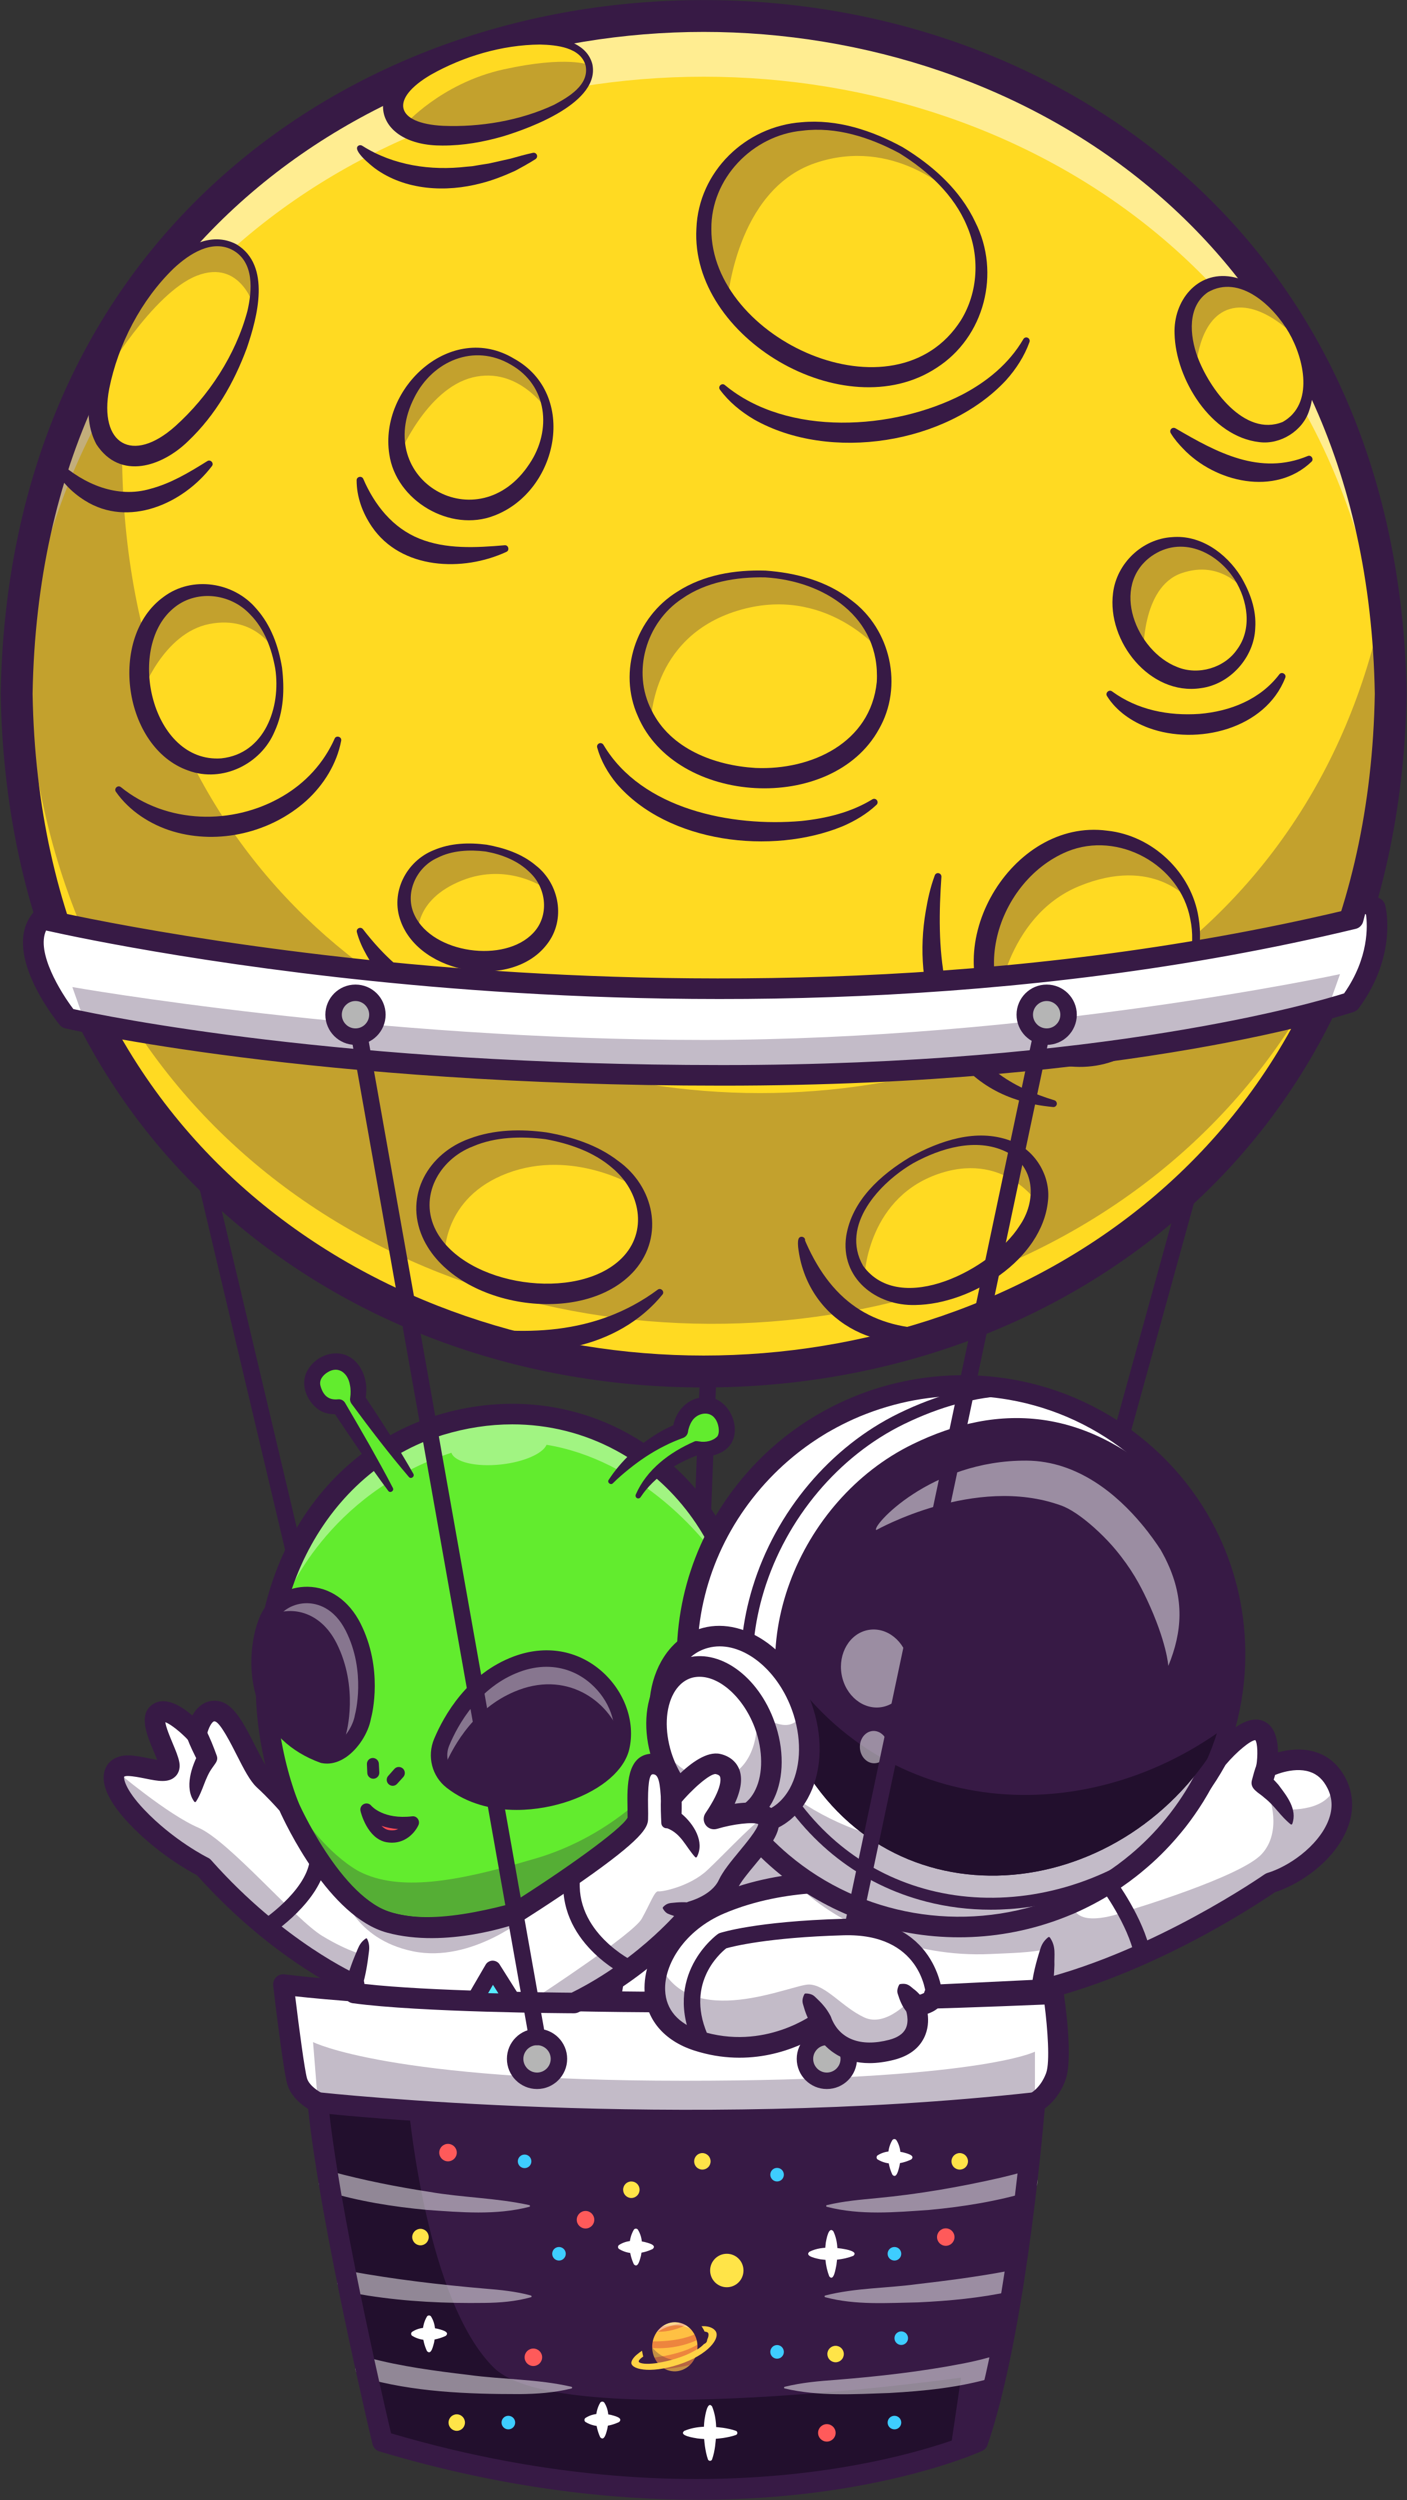 <svg version="1.2" xmlns="http://www.w3.org/2000/svg" viewBox="0 0 1805 3205" width="1805" height="3205">
	<rect x="0" y="0" width="1805" height="3205" fill="#333333" stroke="none"/>
	<title>header-ai</title>
	<style>
		.s0 { fill: #ffffff } 
		.s1 { fill: #371a45 } 
		.s2 { fill: #220f2d } 
		.s3 { fill: #b5b5b5 } 
		.s4 { fill: #62ec2e } 
		.s5 { fill: #f94b54 } 
		.s6 { fill: #3ecdff } 
		.s7 { fill: #ff5a5a } 
		.s8 { fill: #ffe448 } 
		.s9 { fill: #ffc043 } 
		.s10 { fill: #ed853e } 
		.s11 { fill: #ffd345 } 
		.s12 { fill: #ffda22 } 
		.s13 { fill: #56edff } 
	</style>
	<g id="_Artboards_">
	</g>
	<g id="Layer 1">
		<g id="&lt;Group&gt;">
			<g id="&lt;Group&gt;">
			</g>
			<g id="&lt;Group&gt;">
				<g id="&lt;Group&gt;">
					<g id="&lt;Group&gt;">
						<path id="&lt;Path&gt;" class="s0" d="m921 2794.3l-48.5-2.4c0 0-64.1-5.8-86.6-77.4-22.5-71.6 1-247.6 61.4-361 19.5-27.6 148.3-24.7 148.3-24.7l54.3 39.1c0 0-57 427.6-64 429.6-7.1 2-64.9-3.2-64.9-3.2z"/>
					</g>
					<g id="&lt;Group&gt;" style="opacity: .3">
						<path id="&lt;Path&gt;" class="s1" d="m901.9 2368.8c-20.2 11.8-42.7 163.8-61.7 205.8-19 42.1-40 44.9-40 44.9 0 0-12.1 124.2 63.5 146.5l45.5 2.2 82.6 4.1 40.3-272.9 15.3-133.3-29.3-16.1c0 0-96.1 7-116.2 18.8z"/>
					</g>
					<g id="&lt;Group&gt;">
						<path id="&lt;Compound Path&gt;" fill-rule="evenodd" class="s1" d="m978.3 2811.1c-9.2 0-26.1-0.8-58.3-3.7l-48.1-2.4q-0.3 0-0.5 0c-3-0.3-73.2-7.5-98.1-86.6-23.2-73.8-1-252 62.3-371.1q0.4-0.7 0.9-1.4c21.9-31 127.5-31.1 159.4-30.3 2.6 0 5.2 0.9 7.4 2.5l54.4 39.1c3.9 2.9 6 7.7 5.3 12.5-0.1 1.1-14.4 108.2-29.4 214.1-8.8 62.3-16.1 112-21.7 147.8-11.9 75.6-12.9 75.9-22.5 78.6-1 0.3-3.2 0.9-11.1 0.9zm-104.7-32.4l48 2.4q0.3 0 0.5 0c19.5 1.8 42.2 3.3 53.9 3.6 9.5-44.4 40.5-266.1 59.8-410.7l-44.6-32.1c-57.1-1-122.4 6.2-132.8 18.7-59 111.7-81.1 282.5-59.9 349.9 19 60.5 70.6 67.7 75.1 68.2z"/>
					</g>
					<g id="&lt;Group&gt;">
						<path id="&lt;Path&gt;" class="s1" d="m859.6 2794.6c-3.3-14.4-3.8-27.8-3.5-42.3 1.3-14.6-0.7-28.5 9.2-41.4 0.5-0.6 1.4-0.7 2-0.2 5.6 6.7 7.5 13.6 8.6 20.3 3.3 18.7 7.3 40.3 9.6 58.8 1.8 16.4-21.7 20.7-25.9 4.8z"/>
					</g>
					<g id="&lt;Group&gt;">
						<path id="&lt;Path&gt;" class="s1" d="m861.8 2336.9c18.7 6.6 34.5 17.8 48.6 31.4 4.6 4.3 8.5 9.8 9.7 17.9 0.1 0.8-0.5 1.5-1.3 1.6-8.1 0.3-13.8-2-19.2-4.6-15.5-7.7-32.2-14.6-47.7-21.8-14.7-7.4-5.7-29.4 9.9-24.5z"/>
					</g>
				</g>
				<g id="&lt;Group&gt;">
					<path id="&lt;Path&gt;" class="s1" d="m1245.5 2549.4q-1.4 0-2.8-0.4c-5.6-1.5-8.9-7.3-7.4-13l292.9-1060.2c1.5-5.6 7.3-8.9 13-7.4 5.6 1.6 8.9 7.4 7.3 13l-292.8 1060.3c-1.3 4.7-5.6 7.7-10.2 7.7z"/>
				</g>
				<g id="&lt;Group&gt;">
					<path id="&lt;Path&gt;" class="s1" d="m877 2582.3q-0.2 0-0.4 0c-5.9-0.2-10.4-5.2-10.2-11l33.6-860.8c0.2-5.8 5-10.4 11-10.1 5.8 0.2 10.4 5.1 10.1 10.9l-33.6 860.8c-0.2 5.7-4.9 10.2-10.5 10.2z"/>
				</g>
				<g id="&lt;Group&gt;">
					<path id="&lt;Path&gt;" class="s1" d="m511.6 2567.4c-4.7 0-9.1-3.3-10.2-8.1l-261.5-1103.4c-1.3-5.6 2.2-11.3 7.9-12.7 5.6-1.3 11.3 2.2 12.7 7.9l261.4 1103.3c1.4 5.7-2.1 11.4-7.8 12.7q-1.3 0.3-2.5 0.3z"/>
				</g>
				<g id="&lt;Group&gt;">
					<g id="&lt;Group&gt;">
						<path id="&lt;Path&gt;" class="s0" d="m1351.4 2556.1c0 0 12.3 80.8 3.1 105.9-9.2 25.1-26.8 33.4-26.8 33.4 0 0-23.1 289.2-73.2 434.6 0 0-300.9 138.7-763.9 0 0 0-68.2-284.5-82.8-434.6 0 0-21.7-10-26.7-27.6-5-17.5-17.5-123.7-17.5-123.7 0 0 298 41.7 987.8 12z"/>
						<path id="&lt;Compound Path&gt;" fill-rule="evenodd" class="s1" d="m895.5 3193c-110.6 0-248.5-14.5-405.3-61.5l-0.9-0.3-0.2-0.8c-0.7-2.9-68.1-285.3-82.8-434-4-2-22-11.8-26.7-28.1-4.9-17.5-17-119.7-17.6-124l-0.2-2 2 0.3c3 0.4 305.9 41.3 987.5 12h1.4l0.2 1.3c0.5 3.3 12.2 81.5 3 106.6-8.3 22.6-23.1 31.9-26.7 33.9-1.5 17.4-25 294-73.3 434.1l-0.2 0.6-0.6 0.3c-0.8 0.3-77 35-208.8 52.1-41.9 5.5-92.5 9.5-150.8 9.5zm-403.6-64.2c238.4 71.3 432.8 67.5 553.9 51.7 125.3-16.3 200.1-48.4 207.4-51.6 49.4-143.8 72.8-430.7 73-433.6l0.1-0.9 0.8-0.3c0.1-0.1 17.1-8.5 25.9-32.6 8.4-22.7-1.4-93.1-2.9-103.8-652.6 28-957.8-8.4-984.8-11.8 1.7 14.5 12.7 105.6 17.3 121.5 4.7 16.7 25.6 26.5 25.8 26.6l0.8 0.4 0.1 0.9c14.1 144.2 78.4 416.2 82.6 433.5z"/>
					</g>
					<g id="&lt;Group&gt;">
						<path id="&lt;Path&gt;" class="s1" d="m1325.7 2718.1c0 0-32.8 296.6-71.2 411.9 0 0-299.8 131.5-763.9 0 0 0-71-294.5-80.4-411.9l-2.4-13.8 7.2-8.1c0 0 497.2 48.1 887.3 1.9l15.7-1.9 9.7 7.6z"/>
					</g>
					<g id="&lt;Group&gt;">
						<path id="&lt;Path&gt;" class="s2" d="m524.9 2706.8c0 0 22.5 243.8 108.6 328.5 86.1 84.7 599.4 12.8 599.4 12.8l-14.1 95.4c0 0-96.2 44.7-349.7 44.7-253.5 0-379.3-55.3-379.3-55.3 0 0-40.7-178.8-57.5-271.4-16.9-92.5-24.5-157.2-24.5-157.2l10.3-8.1z"/>
					</g>
					<g id="&lt;Group&gt;" style="opacity: .3">
						<path id="&lt;Path&gt;" class="s1" d="m407.8 2695.4l-6.2-77.5c0 0 96.8 49.6 475.4 49.6 378.6 0 450.7-37.3 450.7-37.3v65.2c0 0-282.2 22.6-450.7 22.6-168.6 0-469.2-22.6-469.2-22.6z"/>
					</g>
					<g id="&lt;Group&gt;">
						<path id="&lt;Path&gt;" class="s1" d="m885.5 2731.1c-271.4 0-476.1-22.2-479.2-22.6-7.2-0.8-12.5-7.3-11.7-14.5 0.8-7.3 7.3-12.5 14.6-11.7 4.6 0.5 462.6 50.2 917.1 0 7.2-0.8 13.7 4.4 14.5 11.7 0.8 7.2-4.4 13.7-11.6 14.5-153.3 17-307 22.6-443.7 22.6z"/>
					</g>
					<g id="&lt;Group&gt;" style="opacity: .5">
						<g id="&lt;Group&gt;">
							<path id="&lt;Path&gt;" class="s0" d="m425.6 2784c40.9 11.1 83.1 19.4 125.1 25.9 42.8 7.5 85.4 7.6 128.3 17 1.1 0.2 1.2 2 0.1 2.2-43.2 11.1-87.5 7-131.2 4-44-4.1-87.7-11.1-130.1-23.9-16.3-5.6-8.9-29.8 7.8-25.2z"/>
						</g>
					</g>
					<g id="&lt;Group&gt;" style="opacity: .5">
						<g id="&lt;Group&gt;">
							<path id="&lt;Path&gt;" class="s0" d="m448.4 2911.6c57.3 10.5 115.7 17.4 173.9 22.4 19.5 1.6 39.1 3.4 58.8 8.8 1.1 0.3 1.2 2 0.1 2.2-19.8 5.5-39.7 7.1-59.6 7.3-49.8 0.7-99.8-1.6-149.1-9.3-9.9-1.6-19.6-3.2-29.9-5.6-7.1-1.7-11.5-8.8-9.8-15.9 1.6-7 8.6-11.4 15.6-9.9z"/>
						</g>
					</g>
					<g id="&lt;Group&gt;" style="opacity: .5">
						<g id="&lt;Group&gt;">
							<path id="&lt;Path&gt;" class="s0" d="m473.1 3022.7c41.7 11.1 85.2 16.8 128 21.9 43.9 6 88.6 5.2 132 15.2 1.1 0.3 1.2 2 0 2.2-22 5.5-44.3 7-66.8 7.2-67.5 0-136.1-2.6-201.5-21.4-16.4-5.8-8.5-30.2 8.3-25.1z"/>
						</g>
					</g>
					<g id="&lt;Group&gt;" style="opacity: .5">
						<g id="&lt;Group&gt;">
							<path id="&lt;Path&gt;" class="s0" d="m1322 2809.2c-42.4 12.8-86.1 19.8-130.1 23.9-43.8 3-88 7.1-131.2-4-1.1-0.2-1.1-2 0.1-2.2 21.7-5.2 43.1-6.9 64.5-9 53.3-5 106.1-14.2 158.3-26.1 10.4-2.5 21-5.2 30.9-7.9 16.5-4.1 23.6 19.7 7.5 25.3z"/>
						</g>
					</g>
					<g id="&lt;Group&gt;" style="opacity: .5">
						<g id="&lt;Group&gt;">
							<path id="&lt;Path&gt;" class="s0" d="m1297.2 2937.4c-39.5 8.6-79.2 12.3-119.4 14.2-39.9 0.7-79.9 3.8-119.2-6.6-1-0.3-1.1-1.9 0-2.2 39-9.9 78.1-9.2 117.4-14.5 38.6-4.5 77.6-9.5 115.7-16.7 16.8-2.8 22 21.5 5.5 25.8z"/>
						</g>
					</g>
					<g id="&lt;Group&gt;" style="opacity: .5">
						<g id="&lt;Group&gt;">
							<path id="&lt;Path&gt;" class="s0" d="m1274.9 3047.8c-43.6 13-89.2 17.5-134.3 20-44.7 1.5-90 4.5-133.9-5.8-1.1-0.2-1.2-1.9 0-2.2 21.9-5.4 43.9-7.3 66.2-8.9 54.6-4.4 109.2-10.5 163-21 10.2-2 21.5-4.5 31.2-7.3 16.6-4.6 24.2 19.5 7.8 25.2z"/>
						</g>
					</g>
					<g id="&lt;Group&gt;">
						<path id="&lt;Path&gt;" class="s3" d="m717.1 2639.4c0 15.6-12.6 28.1-28.1 28.1-15.6 0-28.1-12.5-28.1-28.1 0-15.5 12.5-28.1 28.1-28.1 15.5 0 28.1 12.6 28.1 28.1z"/>
					</g>
					<g id="&lt;Group&gt;">
						<path id="&lt;Path&gt;" class="s3" d="m1088.8 2639.4c0 15.6-12.5 28.1-28.1 28.1-15.5 0-28.1-12.5-28.1-28.1 0-15.5 12.6-28.1 28.1-28.1 15.6 0 28.1 12.6 28.1 28.1z"/>
					</g>
					<g id="&lt;Group&gt;">
						<path id="&lt;Compound Path&gt;" fill-rule="evenodd" class="s1" d="m689 2678.1c-21.4 0-38.7-17.4-38.7-38.7 0-21.3 17.3-38.6 38.7-38.6 21.3 0 38.6 17.3 38.6 38.6 0 21.3-17.3 38.7-38.6 38.7zm0-56.2c-9.7 0-17.6 7.9-17.6 17.5 0 9.7 7.9 17.6 17.6 17.6 9.6 0 17.5-7.9 17.5-17.6 0-9.6-7.9-17.5-17.5-17.5z"/>
					</g>
					<g id="&lt;Group&gt;">
						<path id="&lt;Compound Path&gt;" fill-rule="evenodd" class="s1" d="m1060.7 2678.1c-21.3 0-38.6-17.4-38.6-38.7 0-21.3 17.3-38.6 38.6-38.6 21.4 0 38.7 17.3 38.7 38.6 0 21.3-17.3 38.7-38.7 38.7zm0-56.2c-9.6 0-17.5 7.9-17.5 17.5 0 9.7 7.9 17.6 17.5 17.6 9.7 0 17.6-7.9 17.6-17.6 0-9.6-7.9-17.5-17.6-17.5z"/>
					</g>
					<g id="&lt;Group&gt;">
						<path id="&lt;Compound Path&gt;" fill-rule="evenodd" class="s1" d="m895.6 3204.7c-111.6 0-250.7-14.7-408.8-62-4.5-1.4-7.9-5-9-9.6-0.7-2.8-66.5-278.5-82.5-429.5-8.5-5.3-22.3-16-26.9-32.1-5.1-18.1-16.7-114.9-17.9-125.8-0.5-4.1 0.9-8.1 3.8-11 2.9-2.9 7-4.2 11.1-3.6 3 0.4 305.3 41.1 985.4 11.8 6.7-0.1 12.6 4.6 13.7 11.2 2.1 14.1 12.2 85.6 2.4 112.4-7.3 19.9-19 31.1-26.6 36.6-3.8 44.9-26.9 296.3-73.4 431.2-1.1 3.4-3.6 6.2-6.9 7.7-3.2 1.4-78.6 35.7-212.1 53.1-42.4 5.5-93.6 9.6-152.3 9.6zm-393.9-85.2c416.1 122.5 701.1 17.4 742.2 0.7 47.7-143.9 70.4-423 70.7-425.8 0.3-4.7 3.2-8.9 7.5-10.9 0.3-0.2 12.9-6.8 20-26 5.1-14.1 1.8-57.1-2.1-87.7-585.6 24.7-889.4-2.7-961.3-10.6 5 41.4 12.1 94.4 15.1 105 2.8 9.8 16.1 17.7 19.5 19.3 4.3 1.9 7.1 6 7.6 10.6 13.1 134.1 70 379.7 80.8 425.4z"/>
					</g>
				</g>
				<g id="&lt;Group&gt;">
					<g id="&lt;Group&gt;">
						<path id="&lt;Path&gt;" class="s4" d="m480 2457c0 0-100.2-49.2-131.8-221.7-31.7-172.5 46.9-356.2 216.1-408.3 169.1-52.1 333.8 43.2 382.7 211.7 48.9 168.4-73 355.9-247.8 403.4-95.8 28.3-168.4 40.5-219.2 14.9z"/>
					</g>
					<g id="&lt;Group&gt;" style="opacity: .4">
						<path id="&lt;Path&gt;" class="s0" d="m947 2038.7c0 0-28.9-141.9-168.2-199.7-139.4-57.8-373.2-15.2-412.5 212 0 0 51.6-135.9 212.8-188.6 3.9 11.9 31.5 18.6 63.9 15 29.5-3.3 53.2-13.9 58.2-25.2 115.2 18.9 206.8 113.9 245.8 186.5z"/>
					</g>
					<g id="&lt;Group&gt;">
						<g id="&lt;Group&gt;" style="opacity: .3">
							<path id="&lt;Path&gt;" class="s1" d="m947 2038.7c-4-14-8.9-27.3-14.5-40.2 36 163.8-83.4 340.1-252.2 386-95.8 28.3-168.4 40.5-219.1 14.9 0 0-64.5-31.7-106.3-133.3 37 147.6 125.1 190.9 125.1 190.9 50.8 25.6 123.4 13.4 219.2-14.9 174.8-47.5 296.7-235 247.8-403.4z"/>
						</g>
					</g>
					<g id="&lt;Group&gt;">
						<path id="&lt;Compound Path&gt;" fill-rule="evenodd" class="s1" d="m547.5 2484.3c-27.5 0-51.9-4.7-73.3-15.5-5.3-2.6-106.7-55.1-139-231.1-16.4-89.3-4.3-180.8 33.9-257.6 40.5-81.3 108.4-140.2 191.3-165.7 82.9-25.5 169.1-17.8 242.5 21.8 75.8 40.9 131.5 111.5 156.8 198.8 22.8 78.5 11.2 164.6-32.5 242.6-48.9 87.1-130.8 151.7-224.6 177.2-59.5 17.6-111.2 29.5-155.1 29.5zm109.6-658.3c-29.5 0-59.4 4.6-89 13.6-150.6 46.4-239.6 215.5-206.9 393.3 29.9 163 123.8 211.8 124.7 212.3 0 0 0.1 0.1 0.1 0.1 50.6 25.5 130.6 7.5 209.4-15.9 87.3-23.7 163.3-83.7 208.8-164.7 40.2-71.7 50.9-150.7 30.1-222.4-23.3-80.4-74.4-145.3-144-182.8-41.1-22.2-86.6-33.5-133.2-33.5z"/>
					</g>
					<g id="&lt;Group&gt;">
						<path id="&lt;Path&gt;" class="s1" d="m465.6 2200.9c0 0 16.2-57.9-12.5-114.9-28.8-57.1-89.2-48.1-107.7-14.3-18.5 33.9-30 142.5 69.2 178.1 22.4 4.9 46.8-24.6 51-48.9z"/>
					</g>
					<g id="&lt;Group&gt;" style="opacity: .4">
						<path id="&lt;Path&gt;" class="s0" d="m345.4 2071.7q0 0.1-0.1 0.2c26.2-13.7 65-7.8 86.5 34.7 28.7 57 12.5 114.9 12.5 114.9-1.4 8.2-5.2 17-10.4 24.9 15.5-8.3 28.7-28.2 31.7-45.5 0 0 16.2-57.9-12.5-114.9-28.8-57.1-89.2-48.1-107.7-14.3z"/>
					</g>
					<g id="&lt;Group&gt;">
						<path id="&lt;Compound Path&gt;" fill-rule="evenodd" class="s1" d="m419.6 2260.9q-3.7 0-7.2-0.7-0.7-0.2-1.4-0.4c-38.2-13.8-65.6-39.8-79.1-75.2-17.9-47.4-6.9-97.5 4.3-117.9 11-20.2 33.9-32.8 58.5-32.5 28.2 0.4 52.9 17.6 67.8 47 29.1 57.8 15.2 115.5 13.4 122-3.4 18.8-16.7 39.2-32.3 49.7-7.9 5.3-16.1 8-24 8zm-2.2-21.3c5.4 0.9 10.7-1.8 14.4-4.2 11-7.4 21.1-23 23.4-36.3q0.1-0.5 0.2-1c0.2-0.6 14.7-54.9-11.8-107.4-15.3-30.3-37.4-35.2-49.3-35.4q-0.4 0-0.8 0c-16.4 0-31.6 8.4-38.8 21.5-10.1 18.4-17.7 61.7-3 100.3 11.3 29.7 33.4 50.7 65.7 62.5z"/>
					</g>
					<g id="&lt;Group&gt;">
						<path id="&lt;Path&gt;" class="s1" d="m579.4 2283.5c-15.1-11.8-20.1-32.5-12.7-50.1 12.9-30.8 41.3-79.5 96.2-100 83.2-31 148.4 44.9 134.1 106.5-12.8 55.3-145.1 100.2-217.6 43.6z"/>
					</g>
					<g id="&lt;Group&gt;" style="opacity: .4">
						<path id="&lt;Path&gt;" class="s0" d="m665.7 2166.4c65-24.2 118.9 16.7 132.7 65.2 7-59.9-56-127.8-135.5-98.2-54.9 20.5-83.3 69.2-96.2 100-5.1 12-4.2 25.5 1.6 36.6 0.4-1.2 0.7-2.4 1.2-3.6 13-30.8 41.3-79.5 96.2-100z"/>
					</g>
					<g id="&lt;Group&gt;">
						<path id="&lt;Compound Path&gt;" fill-rule="evenodd" class="s1" d="m662.9 2320.3c-31.3 0-63.6-7.8-90-28.5-18.8-14.6-25.3-40.3-16-62.5 12.6-30 42.7-83.6 102.3-105.8 40.6-15.1 81.7-8.2 112.8 19.1 29.5 26 43.3 65.1 35.3 99.7-6.2 26.8-34.7 51.5-76.1 66.2-20 7-43.9 11.8-68.3 11.8zm38.1-183.5c-11.2 0-22.8 2.2-34.4 6.5-52.2 19.4-78.9 67.3-90.2 94.2-5.7 13.4-1.8 28.9 9.5 37.7 40.5 31.6 99.8 27 138.3 13.4 33.5-11.9 58.1-31.9 62.5-51.1 6.3-27.1-4.9-58.1-28.7-79-16.2-14.3-36-21.7-57-21.7z"/>
					</g>
					<g id="&lt;Group&gt;">
						<path id="&lt;Path&gt;" class="s1" d="m503.8 2289.4c-1.8 0-3.7-0.7-5.1-2-3.2-2.8-3.5-7.7-0.6-10.8l7.8-8.8c2.8-3.2 7.7-3.4 10.9-0.6 3.1 2.8 3.4 7.7 0.6 10.9l-7.9 8.7c-1.5 1.7-3.6 2.6-5.7 2.6z"/>
					</g>
					<g id="&lt;Group&gt;">
						<path id="&lt;Path&gt;" class="s1" d="m478.9 2280.3c-4.1 0-7.5-3.2-7.7-7.3l-0.5-11.2c-0.2-4.3 3-7.9 7.3-8.1 4.2-0.1 7.8 3.1 8 7.3l0.6 11.2c0.2 4.3-3.1 7.9-7.3 8.1q-0.2 0-0.4 0z"/>
					</g>
					<g id="&lt;Group&gt;">
						<path id="&lt;Path&gt;" class="s5" d="m470.2 2319.9c0 0 17.3 21.4 59.4 16.4 0 0-9.4 21.7-32.3 17.6-20.1-3.6-27.1-34-27.1-34z"/>
						<path id="&lt;Compound Path&gt;" fill-rule="evenodd" class="s1" d="m502.9 2362.3q-3.4 0-7-0.6c-24.9-4.5-33.1-38.6-33.4-40-0.9-3.6 0.9-7.3 4.2-8.9 3.3-1.6 7.3-0.8 9.6 2.1 0.7 0.8 15.7 17.9 52.4 13.6 2.8-0.4 5.6 0.8 7.2 3.1 1.7 2.3 2.1 5.3 1 7.9-3.7 8.5-15.2 22.8-34 22.8zm-13.5-21.6c2.7 2.7 5.8 4.8 9.3 5.4 4.9 0.9 8.9 0.2 12.2-1.3-8.4-0.5-15.5-2.1-21.5-4.1z"/>
					</g>
				</g>
				<g id="&lt;Group&gt;">
					<g id="&lt;Group&gt;">
						<path id="&lt;Path&gt;" class="s0" d="m1561.2 2255.2c0 0 34.2-41.7 52.6-37.3 18.4 4.5 10.9 48 10.9 48 0 0 63.5-32.6 90.3 20.8 26.7 53.5-35.1 112-85.3 127.1 0 0-140.4 98.6-293.3 137l-137.9 6.7c0 0 0.8 10.9-24.3 14.2 0 0 17.6 43.5-30.1 56-47.6 12.6-78.5-5.8-90.2-36.7 0 0-69.4 54.3-159.6 25-90.3-29.2-59.4-137.7 30-175.4 89.5-37.7 182.5-26 182.5-26 0 0 317.6 89.1 454.4-159.4z"/>
					</g>
					<g id="&lt;Group&gt;" style="opacity: .3">
						<path id="&lt;Path&gt;" class="s1" d="m1451 2464.3c0 0-2.8-6.7-6-7.6-0.7-0.2-5.7-16.1-7-15.7l-31-43.7c0 0-47.8 22.9-126.3 30.9-78.5 8.1-162.6-10.8-192.8-15-30.3-4.1-62.4 5.9-62.4 5.9 50.1 48.4 144.8 90.9 245.6 85.9 25.4-1.2 51.5-1.6 71.8-6.3l-4.6 38.6 2.8 6.8c0 0 6.4 1.4 9.2 0 2.8-1.3 99.6-32.2 104.7-34.5 5.1-2.2 10.5-17 10.5-17z"/>
					</g>
					<g id="&lt;Group&gt;">
						<path id="&lt;Path&gt;" class="s0" d="m1446.1 2449.7c0 0-53.7 21.7-67.1 0-13.4-21.7 33.6-52.4 33.6-52.4z"/>
					</g>
					<g id="&lt;Group&gt;" style="opacity: .3">
						<path id="&lt;Path&gt;" class="s1" d="m1168.1 2563.3c0 0-31.2 36.3-59.6 22.9-28.4-13.4-48.6-41.3-70.3-42.1-21.7-0.8-152.6 61.5-192.2-26.5 0 0-24.3 43.5 18.8 83.1 43.1 39.6 124.4 22.8 160.7 6.7l21.7-11.8 6.7 0.8c0 0 23.8 41.4 72.3 32.6 48.4-8.8 52.2-24.7 51.2-38-1.1-13.4-9.3-27.7-9.3-27.7z"/>
					</g>
					<g id="&lt;Group&gt;" style="opacity: .3">
						<path id="&lt;Path&gt;" class="s1" d="m1446.1 2449.7c0 0 146-43.4 172.7-73 26.8-29.5 9-74.6 9-74.6l2.5-6.5 18.7 24c0 0 59 5 64.6-35.5 0 0 22 25.7-2.4 65.6-24.4 39.8-54.5 52.3-54.5 52.3l-18.9 9-15.6 3.8c0 0-131 78.3-133.7 79.6-2.7 1.3-17.3 4.3-17.3 4.3l-12.8-28.3z"/>
					</g>
					<g id="&lt;Group&gt;">
						<path id="&lt;Compound Path&gt;" fill-rule="evenodd" class="s1" d="m1115.5 2644.9c-32.4 0-54.3-15.3-66.7-34.8-25.6 15.2-85.4 42.2-158.6 18.5-38.7-12.6-61.8-40.2-63.3-75.9-2.1-49.4 35.8-100.4 92.3-124.2 91.6-38.7 185.3-27.5 189.2-27q1 0.1 1.9 0.4c0.8 0.2 78.9 21.6 172 13 123-11.5 213-67.3 267.3-166.1q0.6-1 1.4-2c11.9-14.4 42-47.5 65.9-41.7 18.3 4.4 22.4 24.7 22.6 41.4 13.4-3.6 31.5-5.9 48.8-0.2 16.8 5.5 29.7 17.1 38.5 34.5 10.2 20.5 10.4 43.3 0.6 65.9-17.2 39.8-59.2 68.6-91.8 79.1-17.4 11.9-149.8 101.1-296 137.8q-1.3 0.4-2.6 0.4l-129.9 6.3c-3.1 4.1-8.3 8.3-17 11.3 1.1 8.7 0.8 20.1-4.8 31.1-6.8 13.6-19.5 23-37.8 27.8-11.6 3-22.3 4.4-32 4.4zm-61.6-67.1q1.8 0 3.5 0.4c4.1 1.2 7.3 4.2 8.8 8.1 10.6 27.9 37.8 38.3 74.6 28.7 10.5-2.8 17.6-7.5 20.9-14 5.5-10.7 0.3-24.3 0.3-24.4-1.5-3.8-1.2-8.1 0.9-11.5 2-3.5 5.6-5.9 9.6-6.4 8.3-1.2 11.8-3 13-3.9 0.5-2.2 1.5-4.3 3.1-6 2.3-2.7 5.7-4.3 9.2-4.5l136.6-6.6c148.4-37.6 286.3-133.8 287.7-134.7 1.2-0.8 2.5-1.5 3.8-1.9 27.4-8.2 63.8-33.7 77.3-64.9 6.7-15.4 6.7-30.1-0.1-43.5-5.5-11.1-13-18.1-23-21.3-22.1-7.3-49.1 6.1-49.4 6.2-4.4 2.3-9.8 1.9-13.8-1.1-4.1-3-6.1-8-5.2-12.9 2.2-13.2 1.6-29-1.3-32.8-6.3 0.3-24.5 15.4-38.3 31.9-58.2 104.9-157.8 166.6-288.2 178.5-92.9 8.5-169.3-10.8-179.6-13.6-9.4-1-94.3-8.8-174.8 25.2-51.9 21.9-77.6 66.2-76.2 98.7 1 24.8 16.6 42.8 45 52 82.6 26.7 146.8-22.4 147.4-22.9 2.4-1.9 5.3-2.8 8.2-2.8zm131.4-19.3q0 0 0 0 0 0 0 0zm0 0q0 0 0 0 0 0 0 0z"/>
					</g>
					<g id="&lt;Group&gt;">
						<path id="&lt;Path&gt;" class="s1" d="m900.4 2628.5c-3.9 0-7.7-2.3-9.5-6-43.1-90.2 29.1-142.5 29.9-143q1.2-0.9 2.7-1.4c1.8-0.6 46.2-15 157.9-18.2 120.5-3.3 127.5 96 127.6 97 0.3 5.8-4.1 10.8-9.9 11.2-5.8 0.2-10.8-4.1-11.2-9.9-0.2-3.3-6.4-80.1-105.9-77.2-96.8 2.8-141.8 14.3-150.3 16.7-8.5 6.7-54.6 47.1-21.7 115.6 2.5 5.3 0.3 11.6-5 14.1-1.5 0.7-3 1.1-4.6 1.1z"/>
					</g>
					<g id="&lt;Group&gt;">
						<path id="&lt;Path&gt;" class="s1" d="m1042.6 2597.8c-6.1-8.4-9.6-18.2-12.4-28.2-1-3.4-1.3-7.2 1.6-12.9 0.3-0.7 1.1-1.1 1.8-1.1 6.4 0.1 9.7 2 12.2 4.5 7.6 7 14.8 14.7 19.4 24 6.5 14.4-12.9 26-22.6 13.7z"/>
					</g>
					<g id="&lt;Group&gt;">
						<path id="&lt;Path&gt;" class="s1" d="m1163.5 2579.5c-5.8-6.5-9.1-14.8-11.7-23.1-1-2.8-1.2-6.1 1.5-11.6 0.3-0.7 1-1.2 1.8-1.3 10-1.5 12.3 3 18.6 7.6 9.6 7.8 20.1 21.8 5.9 30.9-5.4 3-12 1.8-16.1-2.5z"/>
					</g>
					<g id="&lt;Group&gt;">
						<path id="&lt;Path&gt;" class="s1" d="m1323.3 2549c1.5-17 5.9-33.5 11.1-49.8 1.6-5.5 4.2-10.8 10.3-15.7 0.7-0.5 1.7-0.3 2.2 0.4 8.2 11.6 5.3 22.5 5.8 35-0.4 11.3-1 22.7-3.3 33.8-3.6 16-27.1 12.6-26.1-3.7z"/>
					</g>
					<g id="&lt;Group&gt;">
						<path id="&lt;Path&gt;" class="s1" d="m1465.5 2515.6c-4.9 0-9.3-3.5-10.3-8.5-8-39.4-41.7-85.5-42.1-86-3.4-4.7-2.5-11.3 2.2-14.8 4.7-3.4 11.3-2.4 14.8 2.3 1.5 2 36.9 50.3 45.8 94.3 1.1 5.8-2.6 11.3-8.3 12.5q-1.1 0.2-2.1 0.2z"/>
					</g>
					<g id="&lt;Group&gt;">
						<path id="&lt;Path&gt;" class="s1" d="m1637.3 2269.6c-1.6 6.7-3.6 13.1-5.8 19.5l-4.7-14.3c5.2 4.4 9 8.5 13.1 13.1 10.6 14.1 24.8 31.5 17.9 50.3-0.3 0.8-1.4 1.1-2.1 0.5-13.4-10.8-20.1-23.4-33.3-33.7-7-6.7-19.4-11.3-16.4-22.7 1.8-6.8 3.6-13.6 6.1-20.2 5.9-15.5 28.8-8.5 25.2 7.5z"/>
					</g>
				</g>
				<g id="&lt;Group&gt;">
					<g id="&lt;Group&gt;">
						<path id="&lt;Path&gt;" class="s6" d="m1156.2 3105.7c0 4.8-3.9 8.7-8.7 8.7-4.9 0-8.8-3.9-8.8-8.7 0-4.8 3.9-8.7 8.8-8.7 4.8 0 8.7 3.9 8.7 8.7z"/>
					</g>
					<g id="&lt;Group&gt;">
						<path id="&lt;Path&gt;" class="s6" d="m1156.2 2889.3c0 4.8-3.9 8.7-8.7 8.7-4.9 0-8.8-3.9-8.8-8.7 0-4.8 3.9-8.7 8.8-8.7 4.8 0 8.7 3.9 8.7 8.7z"/>
					</g>
					<g id="&lt;Group&gt;">
						<path id="&lt;Path&gt;" class="s6" d="m660.9 3105.7c0 4.8-3.9 8.7-8.8 8.7-4.8 0-8.7-3.9-8.7-8.7 0-4.8 3.9-8.7 8.7-8.7 4.9 0 8.8 3.9 8.8 8.7z"/>
					</g>
					<g id="&lt;Group&gt;">
						<path id="&lt;Path&gt;" class="s6" d="m1005.6 3015.1c0 4.8-3.9 8.7-8.7 8.7-4.8 0-8.7-3.9-8.7-8.7 0-4.8 3.9-8.8 8.7-8.8 4.8 0 8.7 4 8.7 8.8z"/>
					</g>
					<g id="&lt;Group&gt;">
						<path id="&lt;Path&gt;" class="s6" d="m1164.9 2997.5c0 4.8-3.9 8.7-8.7 8.7-4.8 0-8.7-3.9-8.7-8.7 0-4.8 3.9-8.7 8.7-8.7 4.8 0 8.7 3.9 8.7 8.7z"/>
					</g>
					<g id="&lt;Group&gt;">
						<path id="&lt;Path&gt;" class="s6" d="m1005.6 2787.9c0 4.8-3.9 8.7-8.7 8.7-4.8 0-8.7-3.9-8.7-8.7 0-4.8 3.9-8.7 8.7-8.7 4.8 0 8.7 3.9 8.7 8.7z"/>
					</g>
					<g id="&lt;Group&gt;">
						<path id="&lt;Path&gt;" class="s6" d="m725.8 2889.3c0 4.8-3.9 8.7-8.7 8.7-4.8 0-8.7-3.9-8.7-8.7 0-4.8 3.9-8.7 8.7-8.7 4.8 0 8.7 3.9 8.7 8.7z"/>
					</g>
					<g id="&lt;Group&gt;">
						<path id="&lt;Path&gt;" class="s6" d="m681.7 2770.8c0 4.8-3.9 8.7-8.7 8.7-4.8 0-8.7-3.9-8.7-8.7 0-4.8 3.9-8.7 8.7-8.7 4.8 0 8.7 3.9 8.7 8.7z"/>
					</g>
					<g id="&lt;Group&gt;">
						<path id="&lt;Path&gt;" class="s7" d="m695.5 3022c0 6.2-5.1 11.2-11.3 11.2-6.2 0-11.2-5-11.2-11.2 0-6.2 5-11.2 11.2-11.2 6.2 0 11.3 5 11.3 11.2z"/>
					</g>
					<g id="&lt;Group&gt;">
						<path id="&lt;Path&gt;" class="s7" d="m1072 3118.9c0 6.2-5.1 11.2-11.3 11.2-6.2 0-11.2-5-11.2-11.2 0-6.2 5-11.2 11.2-11.2 6.2 0 11.3 5 11.3 11.2z"/>
					</g>
					<g id="&lt;Group&gt;">
						<path id="&lt;Path&gt;" class="s7" d="m1224.5 2867.9c0 6.2-5 11.2-11.2 11.2-6.2 0-11.2-5-11.2-11.2 0-6.2 5-11.2 11.2-11.2 6.2 0 11.2 5 11.2 11.2z"/>
					</g>
					<g id="&lt;Group&gt;">
						<path id="&lt;Path&gt;" class="s7" d="m762.4 2845.7c0 6.2-5 11.2-11.2 11.2-6.2 0-11.3-5-11.3-11.2 0-6.2 5.1-11.3 11.3-11.3 6.2 0 11.2 5.1 11.2 11.3z"/>
					</g>
					<g id="&lt;Group&gt;">
						<path id="&lt;Path&gt;" class="s7" d="m586 2759.6c0 6.2-5.1 11.2-11.3 11.2-6.2 0-11.2-5-11.2-11.2 0-6.2 5-11.2 11.2-11.2 6.2 0 11.3 5 11.3 11.2z"/>
					</g>
					<g id="&lt;Group&gt;">
						<path id="&lt;Path&gt;" class="s8" d="m953.8 2910.7c0 11.9-9.5 21.5-21.4 21.5-11.8 0-21.4-9.6-21.4-21.5 0-11.8 9.6-21.4 21.4-21.4 11.9 0 21.4 9.6 21.4 21.4z"/>
					</g>
					<g id="&lt;Group&gt;">
						<path id="&lt;Path&gt;" class="s8" d="m1082.5 3017.8c0 5.9-4.7 10.6-10.5 10.6-5.9 0-10.6-4.7-10.6-10.6 0-5.8 4.7-10.5 10.6-10.5 5.8 0 10.5 4.7 10.5 10.5z"/>
					</g>
					<g id="&lt;Group&gt;">
						<path id="&lt;Path&gt;" class="s8" d="m820.5 2807.2c0 5.8-4.7 10.6-10.6 10.6-5.8 0-10.5-4.8-10.5-10.6 0-5.9 4.7-10.6 10.5-10.6 5.9 0 10.6 4.7 10.6 10.6z"/>
					</g>
					<g id="&lt;Group&gt;">
						<path id="&lt;Path&gt;" class="s8" d="m1241.8 2770.8c0 5.9-4.7 10.6-10.6 10.6-5.8 0-10.6-4.7-10.6-10.6 0-5.8 4.8-10.6 10.6-10.6 5.9 0 10.6 4.8 10.6 10.6z"/>
					</g>
					<g id="&lt;Group&gt;">
						<path id="&lt;Path&gt;" class="s8" d="m596.5 3105.7c0 5.8-4.7 10.6-10.5 10.6-5.9 0-10.6-4.8-10.6-10.6 0-5.8 4.7-10.6 10.6-10.6 5.8 0 10.5 4.8 10.5 10.6z"/>
					</g>
					<g id="&lt;Group&gt;">
						<path id="&lt;Path&gt;" class="s8" d="m911.6 2770.8c0 5.9-4.7 10.6-10.6 10.6-5.8 0-10.5-4.7-10.5-10.6 0-5.8 4.7-10.6 10.5-10.6 5.9 0 10.6 4.8 10.6 10.6z"/>
					</g>
					<g id="&lt;Group&gt;">
						<path id="&lt;Path&gt;" class="s8" d="m550 2867.9c0 5.8-4.7 10.6-10.6 10.6-5.8 0-10.6-4.8-10.6-10.6 0-5.8 4.8-10.6 10.6-10.6 5.9 0 10.6 4.8 10.6 10.6z"/>
					</g>
					<g id="&lt;Group&gt;">
						<g id="&lt;Group&gt;">
							<path id="&lt;Path&gt;" class="s9" d="m902.7 3010.4c-1.1 21.7-18.5 38.5-38.9 37.5-20.4-1-36.1-19.4-35-41.2 1.1-21.7 18.5-38.5 38.9-37.5 20.4 1 36.1 19.4 35 41.2z"/>
						</g>
						<g id="&lt;Group&gt;">
							<path id="&lt;Path&gt;" class="s10" d="m838.9 2982.8c0 0 29.6 0.4 43.2-9.2l4.9 3.3c0 0-25.9 16.9-52.8 11.2 0 0 3.6-5.3 4.7-5.3z"/>
						</g>
						<g id="&lt;Group&gt;">
							<path id="&lt;Path&gt;" class="s10" d="m829.1 3001.4c0 0 43.6 3.1 68.4-12.2 0 0 2.7 2.7 3.5 7.3 0 0-30.7 18.8-72.6 12.7z"/>
						</g>
						<g id="&lt;Group&gt;">
							<path id="&lt;Path&gt;" class="s10" d="m831.3 3023.2c0 0 48.7-3.5 70.4-22.5l1 5.1c0 0-26 22.1-68.4 23.7z"/>
						</g>
						<g id="&lt;Group&gt;">
							<path id="&lt;Path&gt;" class="s10" d="m837.3 3034c0 0 40-1.2 64.3-16.2l-5.1 11.3c0 0-33.4 8.9-55.7 8.7z"/>
						</g>
						<g id="&lt;Group&gt;">
							<path id="&lt;Path&gt;" class="s10" d="m847.5 3042.4c0 0 21.2 3.4 42.5-4.7 0 0-7.1 8.5-21.6 10.2-14.5 1.6-20.9-5.5-20.9-5.5z"/>
						</g>
						<g id="&lt;Group&gt;" style="opacity: .4">
							<path id="&lt;Path&gt;" class="s0" d="m830.9 3000.1c0 0 14.4-16.4 33.5-18.9 19.1-2.6 36.6 15.3 36.6 15.3 0 0-9.2-27.4-36.7-27.5-27.4-0.1-33.4 31.1-33.4 31.1z"/>
						</g>
						<g id="&lt;Group&gt;" style="opacity: .3">
							<path id="&lt;Path&gt;" class="s1" d="m829.3 2996.2c0 0 7.8 25.9 37.7 29.7 29.8 3.9 34.9-26.1 34.9-26.1 0 0 1.1 44.8-31.8 47.9-32.9 3-45.9-34.1-40.8-51.5z"/>
						</g>
						<g id="&lt;Group&gt;">
							<path id="&lt;Compound Path&gt;" fill-rule="evenodd" class="s1" d="m865.6 3055.9q-1.1 0-2.2-0.1c-12.1-0.6-23.2-6.1-31.2-15.6-7.9-9.3-11.9-21.3-11.3-33.9 1.3-26 22.7-46.1 47.2-45 24.7 1.2 43.8 23.4 42.5 49.5-0.6 12.5-5.8 24.1-14.6 32.6-8.4 8.1-19.1 12.5-30.4 12.5zm0.4-78.9c-15.5 0-28.5 13.2-29.3 30.1-0.4 8.5 2.3 16.6 7.6 22.9 5.2 6.1 12.2 9.6 19.9 10 7.5 0.4 15-2.5 20.8-8 5.9-5.7 9.4-13.5 9.8-22 0.8-17.4-11.5-32.1-27.5-32.9q-0.7-0.1-1.3-0.1z"/>
						</g>
						<g id="&lt;Group&gt;">
							<path id="&lt;Path&gt;" class="s11" d="m894 2983c0 0 16.4-4 23.7 5 7.2 9-8.8 30.9-46.9 43.3-38.1 12.4-62.4 5.7-60.8-3 1.7-8.8 18.6-17.6 18.6-17.6l1 7.7c0 0-9.6 5-10.2 8.7-0.7 3.8 19 6.5 53.4-5.2 34.5-11.6 36.9-26.2 36-30.2-0.9-4.1-10.6-2.2-10.6-2.2z"/>
						</g>
						<g id="&lt;Group&gt;">
							<path id="&lt;Path&gt;" class="s1" d="m901.9 3005.1c-2.7 0-4.9-2-5.3-4.6-0.6-5.2-4.5-11.4-6-13.3-1.7-2.3-1.3-5.6 1.1-7.4 2.3-1.7 5.6-1.3 7.4 1.1 0.7 0.9 6.8 9.3 8 18.2 0.4 2.9-1.7 5.5-4.6 5.9q-0.3 0.1-0.6 0.1z"/>
						</g>
						<g id="&lt;Group&gt;">
							<path id="&lt;Path&gt;" class="s1" d="m831.3 3028.5c-2.2 0-4.3-1.4-5-3.6-1.5-4.6-2.4-9.6-2.4-9.8-2.2-10 1.7-20.3 1.8-20.7 1.1-2.8 4.1-4.1 6.8-3.1 2.8 1 4.1 4.1 3.1 6.8 0 0.1-2.9 7.9-1.3 15 0 0.3 0.8 4.7 2 8.5 0.9 2.7-0.6 5.7-3.3 6.6q-0.9 0.3-1.7 0.3z"/>
						</g>
					</g>
					<g id="&lt;Group&gt;">
						<g id="&lt;Group&gt;">
							<path id="&lt;Path&gt;" class="s0" d="m913.5 3085c6.6 16.3 6 33.8 3.9 50.9-0.8 5.7-1.9 11.3-3.9 17-0.5 1.5-2.1 2.2-3.5 1.7-0.9-0.3-1.5-0.9-1.8-1.7-2-5.7-3-11.3-3.9-17-1.5-11.3-1.9-22.6-0.5-34 0.7-3.5 3.4-25 9.7-16.9z"/>
						</g>
						<g id="&lt;Group&gt;">
							<path id="&lt;Path&gt;" class="s0" d="m877.9 3116.3c15.9-6.6 33-6 49.6-3.9 5.6 0.9 11.1 1.9 16.6 3.9 1.4 0.5 2.2 2.1 1.7 3.6-0.3 0.8-1 1.4-1.7 1.7-5.5 2-11 3-16.6 3.9-11 1.5-22 1.9-33 0.5-3.5-0.7-24.5-3.4-16.6-9.7z"/>
						</g>
					</g>
					<g id="&lt;Group&gt;">
						<g id="&lt;Group&gt;">
							<path id="&lt;Path&gt;" class="s0" d="m1069.1 2860.5c6.5 13.7 5.9 28.7 3.9 43.2-0.9 3.5-3.2 22.2-9.2 14.5-5.3-13.9-6.3-28.7-4.4-43.3 0.7-3.4 3.6-21.6 9.7-14.4z"/>
						</g>
						<g id="&lt;Group&gt;">
							<path id="&lt;Path&gt;" class="s0" d="m1038.4 2886.7c9-4.5 18.4-5.4 28.1-5.3 4.1 0 37.8 2.8 28.1 10.6-13.5 5.2-27.9 6.3-42.1 4.4-3.5-0.8-21.1-3.7-14.1-9.7z"/>
						</g>
					</g>
					<g id="&lt;Group&gt;">
						<g id="&lt;Group&gt;">
							<path id="&lt;Path&gt;" class="s0" d="m818.4 2858.5c6.3 10.2 6 21.9 3.9 33.2-1 3.3-3.6 17.3-9.2 11-6.4-13.9-8-30.6 0-44.2 1.2-1.9 4.1-1.9 5.3 0z"/>
						</g>
						<g id="&lt;Group&gt;">
							<path id="&lt;Path&gt;" class="s0" d="m794.2 2878c9.9-6.4 21.4-6.1 32.4-3.9 3.3 1 16.9 3.6 10.7 9.1-13.5 6.4-29.9 8.1-43.1 0-1.8-1.2-1.8-4 0-5.2z"/>
						</g>
					</g>
					<g id="&lt;Group&gt;">
						<g id="&lt;Group&gt;">
							<path id="&lt;Path&gt;" class="s0" d="m553 2969.8c6.4 10.2 6 21.9 3.9 33.2-1 3.3-3.6 17.3-9.2 11-6.4-13.9-8-30.6 0-44.2 1.2-1.9 4.1-1.9 5.3 0z"/>
						</g>
						<g id="&lt;Group&gt;">
							<path id="&lt;Path&gt;" class="s0" d="m528.8 2989.3c9.9-6.4 21.4-6.1 32.4-3.9 3.3 1 16.9 3.6 10.7 9.1-13.5 6.4-29.9 8.1-43.1 0-1.8-1.2-1.8-4 0-5.2z"/>
						</g>
					</g>
					<g id="&lt;Group&gt;">
						<g id="&lt;Group&gt;">
							<path id="&lt;Path&gt;" class="s0" d="m1150 2743.7c6.4 10.2 6.1 21.9 3.9 33.1-1 3.4-3.5 17.4-9.1 11.1-6.4-13.9-8.1-30.7-0.1-44.2 1.2-1.9 4.1-1.9 5.3 0z"/>
						</g>
						<g id="&lt;Group&gt;">
							<path id="&lt;Path&gt;" class="s0" d="m1125.9 2763.1c9.9-6.3 21.3-6 32.3-3.9 3.4 1 17 3.7 10.8 9.2-13.5 6.4-29.9 8-43.1 0-1.8-1.2-1.8-4.1 0-5.3z"/>
						</g>
					</g>
					<g id="&lt;Group&gt;">
						<g id="&lt;Group&gt;">
							<path id="&lt;Path&gt;" class="s0" d="m775.3 3080.2c6.4 10.2 6 21.9 3.9 33.2-1 3.4-3.6 17.4-9.2 11.1-6.4-13.9-8-30.7 0-44.3 1.2-1.8 4.1-1.8 5.3 0z"/>
						</g>
						<g id="&lt;Group&gt;">
							<path id="&lt;Path&gt;" class="s0" d="m751.2 3099.7c9.9-6.4 21.3-6 32.3-3.9 3.3 1 16.9 3.6 10.7 9.2-13.4 6.4-29.9 8-43 0-1.9-1.2-1.9-4.1 0-5.3z"/>
						</g>
					</g>
				</g>
				<g id="&lt;Group&gt;">
					<g id="&lt;Group&gt;">
						<path id="&lt;Path&gt;" class="s12" d="m1784.1 889.4c-19.8 1158.6-1743.1 1158.4-1762.8 0 19.8-1158.6 1743.2-1158.4 1762.8 0z"/>
					</g>
					<g id="&lt;Group&gt;">
						<g id="&lt;Group&gt;" style="opacity: .5">
							<path id="&lt;Path&gt;" class="s0" d="m1782.7 928.2c0.7-12.8 1.2-25.7 1.4-38.8-19.6-1158.4-1743-1158.6-1762.8 0 0.3 13.1 0.8 26 1.4 38.9 56.6-1106.7 1703.5-1106.5 1760-0.1z"/>
						</g>
					</g>
					<g id="&lt;Group&gt;">
						<g id="&lt;Group&gt;" style="opacity: .3">
							<path id="&lt;Path&gt;" class="s1" d="m1774.5 774c-183 892.6-1600.7 832.6-1617.8-179.6 1.4-86.4 13.1-165.9 33.3-238.4 7.4-26.3-117.3 158.2-143.3 313.7-8.4 50.2-13.3 103-14.2 158.5 18.9 1120.2 1631 1157.4 1755.3 111 4.3-35.7-8.6-188-13.3-165.2z"/>
						</g>
					</g>
					<g id="&lt;Group&gt;">
						<path id="&lt;Compound Path&gt;" fill-rule="evenodd" class="s1" d="m902.7 1778.7q0 0 0 0c-232.9 0-450.9-79-613.9-222.4-183.7-161.5-283.2-392.1-287.9-666.6q0-0.3 0-0.7c4.7-274.6 104.3-505.1 288-666.6 163-143.4 381-222.3 613.8-222.3q0.1 0 0.1 0c232.9 0 450.9 79 613.9 222.3 183.6 161.6 283.2 392.1 287.8 666.6q0 0.4 0 0.7c-4.7 274.6-104.2 505.2-287.9 666.7-163 143.3-381 222.3-613.9 222.3zm-860.9-889.3c10 582.9 453.2 848.4 860.9 848.4 407.6 0 850.9-265.4 861-848.4-10.1-582.9-453.3-848.4-860.9-848.5-407.6 0-850.9 265.5-861 848.5z"/>
					</g>
					<g id="&lt;Group&gt;">
						<g id="&lt;Group&gt;">
							<path id="&lt;Path&gt;" class="s12" d="m755.6 83.2c18.2 69.9-235.4 129.8-250.4 59.2-18.2-69.8 235.4-129.8 250.4-59.2z"/>
						</g>
						<g id="&lt;Group&gt;">
							<path id="&lt;Path&gt;" class="s12" d="m301.6 317.3c85 47.5-67.3 311.2-150.9 261.4-84.9-47.5 67.3-311.2 150.9-261.4z"/>
						</g>
						<g id="&lt;Group&gt;">
							<path id="&lt;Path&gt;" class="s12" d="m657.3 463.6c108.5 63.1 6.5 239.7-102.4 177.3-108.4-63.1-6.5-239.6 102.4-177.3z"/>
						</g>
						<g id="&lt;Group&gt;">
							<path id="&lt;Path&gt;" class="s12" d="m623.7 1087.3c124.6 20.9 103.2 160.6-21.9 143.3-124.6-20.9-103.2-160.6 21.9-143.3z"/>
						</g>
						<g id="&lt;Group&gt;">
							<path id="&lt;Path&gt;" class="s12" d="m700.5 1456c188.5 31.5 158.7 226.5-30.6 200.2-188.6-31.4-158.8-226.4 30.6-200.2z"/>
						</g>
						<g id="&lt;Group&gt;">
							<path id="&lt;Path&gt;" class="s12" d="m1169.5 1487.3c151-84.6 234.9 60.7 86.2 149.2-151 84.6-234.9-60.8-86.2-149.2z"/>
						</g>
						<g id="&lt;Group&gt;">
							<path id="&lt;Path&gt;" class="s12" d="m981.8 735.8c212 14 199.1 269.1-13.2 261.6-212-14-199.1-269 13.2-261.6z"/>
						</g>
						<g id="&lt;Group&gt;">
							<path id="&lt;Path&gt;" class="s12" d="m1587.8 741c63.6 103.5-65.4 185.5-132.2 84-63.5-103.5 65.5-185.5 132.2-84z"/>
						</g>
						<g id="&lt;Group&gt;">
							<path id="&lt;Path&gt;" class="s12" d="m1657.3 424.2c68.4 122-47.2 188.7-118.6 68.5-68.4-122 47.2-188.7 118.6-68.5z"/>
						</g>
						<g id="&lt;Group&gt;">
							<path id="&lt;Path&gt;" class="s12" d="m1511.6 1282.6c-100 166.8-321.3 39-226.8-130.9 99.9-166.8 321.2-39 226.8 130.9z"/>
						</g>
						<g id="&lt;Group&gt;">
							<path id="&lt;Path&gt;" class="s12" d="m357.5 856.5c19.6 150.1-153.1 175.3-177.2 25.9-19.7-150.2 153.1-175.4 177.2-25.9z"/>
						</g>
						<g id="&lt;Group&gt;">
							<path id="&lt;Path&gt;" class="s12" d="m1156 192.6c211.7 126.7 65.5 379.9-150 259.8-211.8-126.6-65.5-379.9 150-259.8z"/>
						</g>
					</g>
					<g id="&lt;Group&gt;">
						<g id="&lt;Group&gt;">
							<path id="&lt;Path&gt;" class="s1" d="m465.1 187.1c39.5 25 87.6 32 133.5 26.6 0 0 7-0.6 7-0.6 4.5-0.8 16.4-2.7 21.1-3.4l28.2-6.3c9.4-2.7 18.9-5.3 28.8-7.5 2.4-0.5 4.7 1 5.3 3.4 0.4 1.9-0.5 3.7-2 4.7-8.5 5.4-17.4 10.3-26.4 15.1-13.4 6.1-28.8 12.2-43.3 15.8-45.1 12-97.7 9.3-136.5-19.2-4.8-3.7-29.6-23.4-21-28.9 1.8-1.1 3.8-0.8 5.3 0.3z"/>
						</g>
						<g id="&lt;Group&gt;">
							<path id="&lt;Path&gt;" class="s1" d="m930 493.7c80.3 66.6 216 57.7 304.6 12.1 31.5-16.5 59.9-39.6 78.2-71 1.2-2.1 3.9-2.9 6-1.6 1.9 1.1 2.6 3.3 1.9 5.3-6.5 18.1-17.3 34.8-30.3 49.2-76.1 81.6-225.9 105.1-323.1 50-16.8-9.9-32.2-22.5-43.7-38.1-3.1-4.2 2.5-9.4 6.4-5.9z"/>
						</g>
						<g id="&lt;Group&gt;">
							<path id="&lt;Path&gt;" class="s1" d="m1508.2 549.2c52.8 30.9 108.1 60.9 169.5 35.4 4.4-1.9 8.3 4.2 4.7 7.4-46.6 44.5-123.5 26.5-164.6-16.8-5.9-6.1-11.4-12.4-15.9-19.9-1.3-2.1-0.6-4.9 1.5-6.2 1.6-0.9 3.4-0.8 4.8 0.1z"/>
						</g>
						<g id="&lt;Group&gt;">
							<path id="&lt;Path&gt;" class="s1" d="m1426.7 886.4c32.7 23.9 72.5 31.5 111.9 28.8 39.3-3.2 78-18.3 102.6-50.7 2.9-3.9 9.4-0.4 7.7 4.2-25.6 66.1-113.1 87.3-175.3 64.5-21.4-7.9-41.5-21.6-53.5-40.9-2.5-4.1 2.7-8.9 6.6-5.9z"/>
						</g>
						<g id="&lt;Group&gt;">
							<path id="&lt;Path&gt;" class="s1" d="m774.2 954.9c49.1 82.8 164.4 105.4 253.8 97.6 31.7-3.3 63.5-10.9 91-27.7 2.1-1.4 4.9-0.7 6.2 1.4 1.1 1.8 0.8 4.1-0.7 5.5-12.6 11.9-27.9 20.9-43.8 27.7-90.4 37-224 21.8-289.9-55.1-11.2-13.6-20.1-29.3-24.7-46-0.7-2.4 0.7-4.8 3.1-5.5 2-0.5 4 0.4 5 2.1z"/>
						</g>
						<g id="&lt;Group&gt;">
							<path id="&lt;Path&gt;" class="s1" d="m466.2 614.3c14.5 33.4 37.7 62.4 71.5 76.1 34.2 13.9 72.6 11.8 109.7 8.6 4.9-0.5 6.7 6.6 2.2 8.5-55.8 25.9-135 22.9-172.6-32.4-12-17.7-19.5-38-19.5-59.5 0.1-4.9 7.1-6 8.7-1.3z"/>
						</g>
						<g id="&lt;Group&gt;">
							<path id="&lt;Path&gt;" class="s1" d="m155.1 1009.1c58.6 47.5 143.6 49.2 207.3 11.8 29.3-17.1 52.7-42.2 66.9-74 2-4.7 9.4-2.4 8.4 2.7-5.5 29.2-22.2 56.5-44.7 76.9-45.4 40.8-112.2 56.8-171 39.4-29.2-8.7-56.2-26.4-73.3-50.8-2.9-4.1 2.4-9.2 6.4-6z"/>
						</g>
						<g id="&lt;Group&gt;">
							<path id="&lt;Path&gt;" class="s1" d="m465.8 1191.4c52.8 68.2 112.5 101.6 200 94.2 4.9-0.4 6.6 6.8 2 8.6-72.8 29.7-159.2-0.5-197.4-69.5-5.3-9.4-9.8-19-12.6-29.7-0.6-2.4 0.8-4.8 3.2-5.4 1.9-0.5 3.8 0.3 4.8 1.8z"/>
						</g>
						<g id="&lt;Group&gt;">
							<path id="&lt;Path&gt;" class="s1" d="m575.8 1696.9c94.2 16.7 188.2 15.5 268-43.6 4-3 9.3 2.5 6 6.4-56.9 69.7-159.8 87.2-242.7 60-11.9-3.9-23.4-8.3-34.5-14.7-2.1-1.2-2.8-3.9-1.6-6 1-1.8 3-2.6 4.8-2.1z"/>
						</g>
						<g id="&lt;Group&gt;">
							<path id="&lt;Path&gt;" class="s1" d="m1032.6 1591.2c0.2-0.1 0.3-0.6 0.4-0.6 0.2 0.4 0.7 1.8 0.8 2.2 35.4 80 90.8 113.8 178.1 111 4.9-0.1 6.2 7.2 1.5 8.7-86.7 30.1-178.7-20.4-189.5-113.7-0.2-3.5-0.6-6.9 0.4-10.3 1.8-5.5 10.1-2.7 8.3 2.7z"/>
						</g>
						<g id="&lt;Group&gt;">
							<path id="&lt;Path&gt;" class="s1" d="m1207.7 1124.3c-6 87.1-3.8 191.2 70.2 249.8 22.3 17.3 47.8 28.2 74.9 36.5 2.3 0.8 3.5 3.3 2.8 5.6-0.7 2-2.6 3.2-4.6 3-15.7-1.6-31.6-4.1-46.8-9.5-101.5-32.7-133.3-145.5-116.6-241.5 2.6-15.6 6-31 11.6-46 0.8-2.3 3.3-3.5 5.6-2.6 2 0.7 3.1 2.7 2.9 4.7z"/>
						</g>
						<g id="&lt;Group&gt;">
							<path id="&lt;Path&gt;" class="s1" d="m75.6 592c32.3 29 74.9 47.2 117.6 34.6 26.5-7.1 49-20.7 72.8-35.5 4.1-2.6 8.9 2.8 5.8 6.5-36.8 48.3-107 79.3-162.9 44.1-17.6-11-32-26-40.6-44.9-2-4.5 3.9-8.4 7.3-4.8z"/>
						</g>
					</g>
					<g id="&lt;Group&gt;" style="opacity: .3">
						<path id="&lt;Path&gt;" class="s1" d="m570.5 1610.1c0 0-3.7-74.4 80.5-106.1 84.1-31.6 163.5 16.9 163.5 16.9 0 0-57.9-83.9-182.8-64.1-124.9 19.7-95.3 128.2-61.2 153.3z"/>
					</g>
					<g id="&lt;Group&gt;" style="opacity: .3">
						<path id="&lt;Path&gt;" class="s1" d="m536.4 1198.5c0 0-6.2-44.4 55.4-69.4 61.7-25 110.7 11.7 110.7 11.7 0 0-29-65.7-117.4-55-88.3 10.8-79.4 90.8-48.7 112.7z"/>
					</g>
					<g id="&lt;Group&gt;" style="opacity: .3">
						<path id="&lt;Path&gt;" class="s1" d="m181.5 889.4c0 0 27.5-78 87.4-89.5 59.9-11.5 83.8 35.1 83.8 35.1 0 0-21.8-89.7-103.3-77.4-81.4 12.3-76 112.9-67.9 131.8z"/>
					</g>
					<g id="&lt;Group&gt;" style="opacity: .3">
						<path id="&lt;Path&gt;" class="s1" d="m131.7 485c0 0 63.5-109.1 120.7-131.5 57.2-22.4 74.2 41.5 74.2 41.5 0 0 9.4-78.4-42-83.5-51.3-5.2-129.7 70.3-152.9 173.5z"/>
					</g>
					<g id="&lt;Group&gt;" style="opacity: .3">
						<path id="&lt;Path&gt;" class="s1" d="m511.4 584.9c0 0 35-86.2 94.7-101 59.8-14.8 96.3 42.7 96.3 42.7 0 0-19.4-84.2-104.7-75.1-85.3 9-96.9 108.5-86.3 133.4z"/>
					</g>
					<g id="&lt;Group&gt;" style="opacity: .3">
						<path id="&lt;Path&gt;" class="s1" d="m834.9 929c0 0-2-111.2 111-146 113.1-34.7 183.7 52.1 183.7 52.1 0 0-42.8-126.8-199.6-95.4-154.7 31.1-112.5 178.9-95.1 189.3z"/>
					</g>
					<g id="&lt;Group&gt;" style="opacity: .3">
						<path id="&lt;Path&gt;" class="s1" d="m933.1 387.4c0 0 10.3-142.9 112-178.1 101.7-35.1 176.8 39.2 176.8 39.2 0 0-100.1-121.8-224.2-80-131.1 44.3-97.5 194.6-64.6 218.9z"/>
					</g>
					<g id="&lt;Group&gt;" style="opacity: .3">
						<path id="&lt;Path&gt;" class="s1" d="m518.1 161.1c0 0 47.1-54.4 128.2-72.2 81.1-17.8 109.3-5.7 109.3-5.7 0 0 11.4 43.4-80.9 73.1-92.3 29.8-156.6 4.8-156.6 4.8z"/>
					</g>
					<g id="&lt;Group&gt;" style="opacity: .3">
						<path id="&lt;Path&gt;" class="s1" d="m1534.2 474.4c0 0 2-66.1 43.6-78.3 41.7-12.2 87.7 39.1 87.7 39.1 0 0-37.3-80.6-100-74-62.7 6.5-50.4 86-31.3 113.2z"/>
					</g>
					<g id="&lt;Group&gt;" style="opacity: .3">
						<path id="&lt;Path&gt;" class="s1" d="m1466.8 839.7c0 0-3.1-86.6 48.7-104.8 51.7-18.1 80.8 22.1 80.8 22.1 0 0-38-83.4-107.9-58.4-70 25.1-49 106.3-21.6 141.1z"/>
					</g>
					<g id="&lt;Group&gt;" style="opacity: .3">
						<path id="&lt;Path&gt;" class="s1" d="m1277.8 1295.3c0 0 11-120 106.7-159.3 95.8-39.3 141.3 18.2 141.3 18.2 0 0-57.9-123.8-177.6-65.5-119.8 58.3-70.4 206.6-70.4 206.6z"/>
					</g>
					<g id="&lt;Group&gt;" style="opacity: .3">
						<path id="&lt;Path&gt;" class="s1" d="m1108.8 1638.4c0 0 2.4-98.5 90.7-131.9 88.4-33.3 132.9 37.3 132.9 37.3 0 0 6.3-90.8-94.6-80.9-98.3 9.7-185.2 120.2-129 175.5z"/>
					</g>
					<g id="&lt;Group&gt;">
						<g id="&lt;Group&gt;">
							<path id="&lt;Compound Path&gt;" fill-rule="evenodd" class="s1" d="m759.9 82.2c10.3 48.8-78.2 81.6-114.9 92.7-24.8 7.1-50.6 11.8-77.4 11.7-87 0.5-104.9-72.6-25.7-110.3 23.9-11.9 48.9-19 74.2-24 37.7-6.8 131-18.8 143.8 29.9zm-8.6 2c-6.3-23.6-37.5-26.6-58.7-27.1-48.5 0.4-98.3 15.2-140 38.8-52.8 31-45.8 62.4 15.9 65.4 47.5 1.9 98.5-6.5 142.2-26.9 18.9-10.1 45.4-25.5 40.6-50.2z"/>
						</g>
						<g id="&lt;Group&gt;">
							<path id="&lt;Compound Path&gt;" fill-rule="evenodd" class="s1" d="m303.8 313.5c44.1 27.1 26.5 92.9 12.8 132.9-16.5 44.4-40.1 85.7-75.2 119.1-33.1 32.4-87.1 51-117.8 4-20.5-38.7-5.5-83.7 10.2-120.7 22.3-51.8 103.6-171.4 170-135.3zm-4.4 7.6c-26.9-15.2-56.5 4.3-76.5 22.9-42.1 40.8-71.4 97.5-82.8 154.4-13.6 71.2 29.9 96.7 84.5 48.2 42.9-38.4 77.8-91.5 92.8-147.9 6.2-26.5 8.7-62-18-77.6z"/>
						</g>
						<g id="&lt;Group&gt;">
							<path id="&lt;Compound Path&gt;" fill-rule="evenodd" class="s1" d="m659.5 459.8c82.5 45.7 56.8 169.9-25.4 201.2-56.3 22-126.2-19.1-134.7-78.8-13.1-85.6 79.7-170.8 160.1-122.4zm-4.3 7.6c-47.1-27.6-100.1-4.6-123.5 41.9-54.7 106.8 82.1 185.1 147.6 85.2 28.8-42.8 23.2-100.4-24.1-127.1z"/>
						</g>
						<g id="&lt;Group&gt;">
							<path id="&lt;Compound Path&gt;" fill-rule="evenodd" class="s1" d="m624.4 1082.9c22.6 4.1 45.1 11.5 63 26.6 30.4 23.7 38.8 69.6 14.4 100.9-44.7 58.9-162.9 39.5-187.8-29.6-13.6-36.5 7.2-76.9 42.4-90.9 21.5-9.2 45.2-10 68-7zm-1.4 8.7c-20.8-2.5-43.2-1.5-62 8.2-27.5 12.3-42.6 46.3-29 73.8 23.3 48.9 115.5 61.6 152.1 22.4 20.8-21.7 17.2-57.6-4.6-77.7-14.9-14.9-35.8-23-56.5-26.7z"/>
						</g>
						<g id="&lt;Group&gt;">
							<path id="&lt;Compound Path&gt;" fill-rule="evenodd" class="s1" d="m701.1 1451.7c32.8 5.7 65.2 16 92 36.6 45.8 32.8 59.8 95.6 21.1 140.3-65.6 74.6-232 47.8-272.2-42.6-23.6-53.8 7.8-107.8 60.6-126.4 31.6-11.8 65.6-12.3 98.5-7.9zm-1.3 8.7c-31.1-3.8-64.1-3.2-93.2 9.3-43.6 16.8-69.9 64.7-47.2 108.1 37.6 71.3 181.1 91.8 238 35.4 34.6-34.3 23.8-86.1-11.8-115.8-23.8-20.7-55-31.4-85.8-37z"/>
						</g>
						<g id="&lt;Group&gt;">
							<path id="&lt;Compound Path&gt;" fill-rule="evenodd" class="s1" d="m1167.3 1483.5c38.2-21 85.2-37.4 128.8-21.2 30.9 10.6 52.2 44.7 48.3 77.5-7.7 75.4-98.9 132.1-169.8 133.2-50.8 1.6-97-34.6-89-88.5 7.4-45.6 44.1-78.4 81.7-101zm4.4 7.6c-43.3 25.1-94 79.8-64.5 131.6 48 66.1 166 3.4 200.4-50.7 22.6-32.1 20.9-77.4-17.6-95.8-37.9-17.9-83.2-4.4-118.3 14.9z"/>
						</g>
						<g id="&lt;Group&gt;">
							<path id="&lt;Compound Path&gt;" fill-rule="evenodd" class="s1" d="m982 731.5c39.1 2.8 78.7 13.2 110.1 37.9 50.5 37.3 67.1 110.4 35.4 165.5-60.2 109.1-260.4 97.5-309.1-16.5-26.1-57.7-2.6-127.1 50.6-159.9 33.5-21.6 73.9-28.2 113-27zm-0.4 8.7c-37-0.7-75.9 5.8-106.6 27.3-46.4 30.6-64.5 93.9-39.2 142.9 24.1 49.7 81.1 71 133.5 74.1 71.6 3.1 147.7-32.3 155.5-110.3 4.8-83.1-67.3-129.5-143.2-134z"/>
						</g>
						<g id="&lt;Group&gt;">
							<path id="&lt;Compound Path&gt;" fill-rule="evenodd" class="s1" d="m1591.5 738.6c12 20.1 20.5 42.8 18.8 66.7-1.3 37-31.9 72-69.8 76.9-65.4 9.9-120.7-60.1-112.6-122 4.7-38.3 37.6-69.3 75.6-71.6 36.6-3.2 69.2 20.4 88 50zm-7.4 4.7c-23.2-36.5-68.9-57-106.9-30.3-53.6 38.5-19.4 121.9 33.2 142.2 26.5 10.8 60.4 1.4 76.9-23 19.2-26.2 13.3-62.6-3.2-88.9z"/>
						</g>
						<g id="&lt;Group&gt;">
							<path id="&lt;Compound Path&gt;" fill-rule="evenodd" class="s1" d="m1661.1 422c16.9 30.9 30.8 68.7 18.4 104.4-8.1 25.8-36.8 43.9-63.9 40.4-62-7-107.4-80.7-108.8-139-1.6-41.7 28.6-80.6 73-73 36.8 6.7 63.3 37 81.3 67.2zm-7.6 4.4c-19.8-34-63-75.2-103.9-51.8-26.6 18.2-23.4 55.5-13.4 82.7 15 40.7 60.2 103.5 109.4 83.6 40.5-22.9 27.4-80.8 7.9-114.5z"/>
						</g>
						<g id="&lt;Group&gt;">
							<path id="&lt;Compound Path&gt;" fill-rule="evenodd" class="s1" d="m1515.4 1284.8c-19.4 32.1-46.9 60.4-82.6 73.9-54.8 22.2-121.8 2.3-156.9-45.3-75.8-98.9 21.2-264.9 144.4-248.5 58.4 6.1 108.4 53.7 117.3 111.5 6.4 37.6-4.1 75.7-22.2 108.4zm-7.6-4.4c16.6-30.9 26.5-67.2 19.2-102-13-70.1-92.6-113.5-157.8-86.8-94.5 39.1-135.1 182.4-39.2 243.5 66.9 40.4 139.8 9.7 177.8-54.7z"/>
						</g>
						<g id="&lt;Group&gt;">
							<path id="&lt;Compound Path&gt;" fill-rule="evenodd" class="s1" d="m361.8 855.8c3.3 27.6 2.4 56.2-9.5 81.9-17.4 41.8-67.1 66.2-110.6 50.2-83.9-29.1-103.4-171.3-31.7-222.8 36.6-27.4 90.1-18.9 118.9 15.3 18.8 21.1 28.4 48.1 32.9 75.4zm-8.7 1.3c-4.5-25.3-13.8-50.9-32.1-69.3-26-28-70.8-32.2-99.2-7.4-60.6 51.5-26.7 198.2 62.1 191.8 55.7-5.8 76.8-65.7 69.2-115.1z"/>
						</g>
						<g id="&lt;Group&gt;">
							<path id="&lt;Compound Path&gt;" fill-rule="evenodd" class="s1" d="m1158.2 188.8c38.5 23.4 73.6 54.6 93.1 96.2 32.6 64.7 12 147.2-50 186.7-117.8 77.3-316-38.5-307.9-178.8 2.8-73 63.2-131.1 135-136.2 45.6-4.2 90.3 10.5 129.8 32.1zm-4.4 7.6c-37.8-20.3-81.1-34.3-124.3-28.9-64.4 5.9-117.6 61.7-116.9 126-1 141.3 235.9 249.9 320.3 116.8 22-35.8 24.3-81.8 7.6-120.5-16.6-40.1-50.2-70.8-86.7-93.4z"/>
						</g>
					</g>
				</g>
				<g id="&lt;Group&gt;">
					<g id="&lt;Group&gt;">
						<path id="&lt;Path&gt;" class="s0" d="m53.2 1178c0 0 842.8 202 1682.8 0l6.8-25.9 21.5 11.6c0 0 15 57.5-31.8 121 0 0-273 93.9-805.7 93.9-532.6 0-840.2-73.2-840.2-73.2 0 0-69.6-85.7-33.4-127.4z"/>
					</g>
					<g id="&lt;Group&gt;" style="opacity: .3">
						<path id="&lt;Path&gt;" class="s1" d="m108.7 1310.2l-15.9-44.8c0 0 384.6 67.8 809.9 67.8 425.3 0 816.4-84.4 816.4-84.4l-15 42.2c0 0-285.6 87.5-801.4 87.5-515.7 0-794-68.3-794-68.3z"/>
					</g>
					<g id="&lt;Group&gt;" style="opacity: .5">
						<path id="&lt;Path&gt;" class="s0" d="m42.9 1211.7c0 0 398.4 86.4 903.2 86.4 504.8 0 820.5-101.4 820.5-101.4 0 0-0.8-24.6-1.2-26.9-0.4-2.4-18-15.2-18-15.2l-14.3 25.9c0 0-336.6 84.9-787 84.9-450.5 0-873.4-83-873.4-83l-19.5-4.4c0 0-14 12.7-10.3 33.7z"/>
					</g>
					<g id="&lt;Group&gt;">
						<path id="&lt;Compound Path&gt;" fill-rule="evenodd" class="s1" d="m926.8 1391.8c-528 0-840.1-72.8-843.2-73.5-2.8-0.7-5.4-2.3-7.2-4.6-7.8-9.6-75.4-95.7-33.2-144.4 3.3-3.7 8.3-5.3 13.1-4.1 2.1 0.5 213.7 50.6 524.9 75.4 285.3 22.8 714.6 28.4 1144.1-73.6l4.7-18.2c1-3.9 3.8-7.2 7.5-8.8 3.7-1.6 8-1.4 11.5 0.5l21.5 11.5c3.2 1.8 5.6 4.8 6.5 8.3 0.7 2.6 16.1 64.4-33.9 132.2-1.6 2.2-3.8 3.8-6.3 4.7-2.8 0.9-281.2 94.6-810 94.6zm-832.7-98.2c39.7 8.8 342.1 71.8 832.7 71.8 490.1 0 762.3-80.8 797.5-91.9 32.1-45.7 30.1-87 28.1-101.2l-1.1-0.6-2.5 9.6c-1.2 4.7-4.9 8.4-9.7 9.5-435.6 104.8-871.5 99.2-1160.5 76.1-277-22.2-475.8-64.2-519.5-74-13 27.9 18.7 79.3 35 100.7z"/>
					</g>
				</g>
				<g id="&lt;Group&gt;">
					<g id="&lt;Group&gt;">
						<path id="&lt;Path&gt;" class="s0" d="m1584.1 2134.8c-2.3 58-19.4 115.7-51.5 167.6-6.5 10.5-13.7 20.8-21.4 30.8-3.8 4.9-7.8 9.7-11.9 14.5-12.4 14.3-25.7 27.4-39.8 39.2-12.1 10.3-24.8 19.6-37.9 27.9-15.8 10.1-32.4 18.9-49.4 26.2q-9.3 4.1-18.8 7.5c-115.6 42.5-249.9 23.8-349.8-60.4-147.2-123.9-163.8-342.9-37.2-489.2 24.4-28.2 52.3-51.6 82.6-70.2q5.3-3.3 10.7-6.3 14.6-8.2 29.7-15c23.3-10.4 47.5-18.3 72.2-23.5 24.7-5.2 49.8-7.8 75-7.7q12 0 24 0.8c12 0.9 23.9 2.3 35.8 4.4 59.4 10.3 116.7 35.8 165.7 77.1 84.7 71.3 126.1 174 122 276.3z"/>
						<path id="&lt;Compound Path&gt;" fill-rule="evenodd" class="s1" d="m1230.5 2471.9c-82.5 0-163.6-28.4-227.9-82.6-71.2-60-114.4-143.9-121.7-236.3-7.3-93.2 22.6-183.8 84.3-255.1 24.1-27.8 52-51.5 83-70.4 3.3-2.1 6.8-4.2 10.8-6.4 9.7-5.5 19.7-10.6 29.7-15.1 23.2-10.4 47.6-18.3 72.6-23.6 24.7-5.2 50-7.7 75.3-7.7 8.1 0 16.2 0.3 24.1 0.8 12.3 0.9 24.4 2.4 36 4.4 61.3 10.6 118.9 37.4 166.4 77.4 82.2 69.2 126.8 170.4 122.5 277.5-2.4 59.4-20.3 117.7-51.7 168.4-6.6 10.7-13.9 21.1-21.6 31-3.5 4.6-7.4 9.4-11.8 14.5-12.3 14.2-25.7 27.4-40 39.4-11.9 10.1-24.7 19.5-38.1 28-15.6 10-32.3 18.9-49.6 26.3-6.2 2.7-12.5 5.2-18.8 7.6-40.2 14.7-82 21.9-123.5 21.9zm5.1-694.2c-24.8 0-49.5 2.6-73.7 7.7-24.8 5.2-49 13.1-71.9 23.4-10 4.5-19.9 9.5-29.5 14.9-3.9 2.2-7.4 4.3-10.7 6.3-30.7 18.8-58.4 42.3-82.3 69.9-61.2 70.7-90.9 160.5-83.6 252.8 7.3 91.7 50.1 174.8 120.7 234.3 95.8 80.7 229.3 103.8 348.3 60.1 6.3-2.3 12.6-4.8 18.7-7.4 17.1-7.5 33.7-16.3 49.2-26.2 13.3-8.4 26-17.8 37.8-27.7 14.1-11.9 27.4-25 39.6-39.1 4.3-5.1 8.2-9.8 11.7-14.4 7.7-9.8 14.8-20.1 21.4-30.7 31.2-50.3 48.9-108 51.3-166.9 4.3-106.2-40-206.5-121.5-275.1-47.1-39.7-104.1-66.2-164.9-76.7-11.5-2-23.5-3.5-35.7-4.3-7.8-0.6-15.9-0.9-23.9-0.9q-0.5 0-1 0z"/>
					</g>
					<g id="&lt;Group&gt;" style="opacity: .3">
						<path id="&lt;Path&gt;" class="s1" d="m1003.6 2388.1c99.9 84.2 234.2 102.9 349.8 60.4q9.5-3.4 18.8-7.5c17-7.3 33.5-16.1 49.4-26.2 13.1-8.3 25.8-17.6 37.9-27.9 14.1-11.8 27.4-24.9 39.8-39.2 4.1-4.8 8.1-9.6 11.9-14.4 7.7-10.1 14.9-20.4 21.4-30.9 32.1-51.9 49.2-109.6 51.5-167.6 1.3-31.9-1.9-63.8-9.4-94.8-3.5 55.3-20.4 110.1-51 159.6q-9.8 15.8-21.5 30.9c-3.7 4.8-7.7 9.6-11.8 14.4-12.4 14.3-25.7 27.4-39.8 39.2-12.1 10.3-24.8 19.6-37.9 27.9-15.9 10.1-32.4 18.9-49.4 26.2q-9.3 4.1-18.8 7.5c-115.6 42.5-249.9 23.8-349.8-60.4-58.3-49.1-96.1-113.1-112.6-181.5-6.7 104.9 34.6 211.2 121.5 284.3z"/>
					</g>
					<g id="&lt;Group&gt;">
						<path id="&lt;Compound Path&gt;" fill-rule="evenodd" class="s1" d="m1230.5 2482.1c-84.8 0-168.2-29.3-234.4-85-73.3-61.8-117.8-148.2-125.3-243.3-7.6-95.9 23.2-189.2 86.7-262.6 24.8-28.6 53.5-52.9 85.4-72.4 3.6-2.3 7.3-4.5 11.1-6.6 9.9-5.6 20.2-10.8 30.6-15.5 23.8-10.7 48.9-18.8 74.6-24.2 25.4-5.4 51.3-8.1 77.4-8 8.3 0 16.7 0.3 24.8 0.9 12.7 0.9 25.1 2.4 37.1 4.5 63 10.9 122.2 38.4 171.1 79.6 84.6 71.3 130.6 175.4 126.2 285.7-2.5 61.2-20.9 121.1-53.2 173.3-6.9 11.1-14.3 21.8-22.2 31.9-3.7 4.8-7.7 9.6-12.2 14.9-12.7 14.6-26.5 28.3-41.1 40.6-12.3 10.3-25.4 20-39.2 28.8-16.1 10.3-33.3 19.4-51 27.1-6.4 2.7-12.9 5.3-19.4 7.7-41.3 15.2-84.4 22.6-127 22.6zm5.1-694.2c-24 0-48.1 2.5-71.6 7.5-24.1 5-47.6 12.7-69.9 22.7-9.6 4.3-19.3 9.2-28.6 14.5q-5.3 2.9-10.3 6.1c-29.9 18.2-56.8 41.1-80 67.8-59.4 68.7-88.2 155.8-81.1 245.4 7 88.9 48.6 169.6 117 227.3 93.1 78.4 222.7 100.8 338.3 58.4 6.1-2.3 12.2-4.7 18.2-7.3 16.6-7.2 32.7-15.7 47.7-25.3 12.9-8.2 25.2-17.3 36.7-27 13.7-11.5 26.7-24.3 38.5-37.9 4.2-5 8-9.6 11.4-14 7.4-9.5 14.4-19.6 20.8-29.9 30.2-48.8 47.4-104.8 49.7-161.9 4.2-103.1-38.8-200.3-117.8-266.9-45.8-38.5-101.1-64.3-160.2-74.5-11.2-1.9-22.8-3.3-34.7-4.2-7.5-0.5-15.3-0.8-23.1-0.8q-0.5 0-1 0zm348.5 346.9z"/>
					</g>
					<g id="&lt;Group&gt;">
						<path id="&lt;Compound Path&gt;" fill-rule="evenodd" class="s1" d="m1230.5 2483.6c-85.2 0-168.9-29.4-235.4-85.4-73.6-62-118.3-148.7-125.8-244.3-7.6-96.3 23.3-189.9 87.1-263.6 24.9-28.8 53.7-53.2 85.7-72.8 3.6-2.3 7.4-4.5 11.2-6.6 9.9-5.6 20.3-10.9 30.7-15.5 23.9-10.8 49.1-19 74.9-24.4 25.1-5.3 50.9-8 76.7-8q0.5 0 1 0c8.4 0 16.8 0.3 24.9 0.9 12.7 0.9 25.2 2.4 37.2 4.5 63.4 11 122.8 38.6 171.9 80 85 71.5 131.1 176.1 126.7 286.9-2.5 61.4-21 121.6-53.4 174-6.9 11.1-14.4 21.9-22.3 32.1-3.7 4.7-7.7 9.6-12.3 14.9-12.7 14.7-26.5 28.4-41.3 40.7-12.2 10.4-25.5 20.1-39.3 29-16.2 10.3-33.4 19.4-51.2 27.2-6.5 2.7-13 5.3-19.5 7.7-41.5 15.2-84.7 22.7-127.5 22.7zm5.1-694.2c-23.9 0-47.9 2.5-71.3 7.4-23.9 5.1-47.3 12.7-69.5 22.6-9.7 4.4-19.3 9.2-28.6 14.5-3.5 1.9-6.9 3.9-10.2 6-29.8 18.3-56.5 41-79.6 67.6-59.2 68.4-87.9 155.1-80.8 244.3 7 88.5 48.3 168.8 116.5 226.2 92.7 78.1 221.7 100.4 336.8 58.2 6-2.3 12.1-4.7 18.1-7.3 16.5-7.1 32.5-15.6 47.5-25.2 12.8-8.2 25.1-17.2 36.5-26.8 13.7-11.5 26.6-24.2 38.3-37.8 4.2-4.9 8-9.5 11.4-13.9 7.4-9.5 14.3-19.5 20.7-29.8 30.1-48.5 47.2-104.3 49.5-161.2 4.1-102.6-38.6-199.4-117.3-265.6-45.5-38.4-100.6-64-159.4-74.2-11.2-1.9-22.8-3.4-34.6-4.2-7.5-0.5-15.3-0.8-23-0.8q-0.5 0-1 0zm348.5 345.4z"/>
					</g>
					<g id="&lt;Group&gt;">
						<path id="&lt;Path&gt;" class="s1" d="m1569 2222.6c-121.4 218.1-418.1 251.3-540.8 38.5-83.6-144.7-3.9-338.4 142.7-409.7 106.6-52 233.4-56.8 359.1 84 0 0 45.8 70.9 50 131.1 4.3 60.1-1.8 119.3-1.8 119.3z"/>
					</g>
					<g id="&lt;Group&gt;">
						<path id="&lt;Path&gt;" class="s2" d="m1028.2 2261.1c122.7 212.8 419.4 179.6 540.8-38.5l1.9-7.5c-185.6 135.9-448.1 115.9-576.3-96.9-2.5 48.9 7.8 98.2 33.6 142.9z"/>
					</g>
					<g id="&lt;Group&gt;">
						<path id="&lt;Compound Path&gt;" fill-rule="evenodd" class="s1" d="m1271 2448.2c-28 0-55.8-3.4-82.6-10.3-84.4-21.7-153.2-75.2-199.1-154.6-42.1-73-50.5-161.2-23.8-248.4 29.6-96.9 99.7-180.2 187.5-223 48.8-23.8 97-36.6 143.2-38.2q0.8 0 1.5 0.2c62.5 10.7 121 38 169.4 78.7 83.6 70.4 129.1 173.4 124.7 282.5-2.5 60.5-20.7 119.7-52.6 171.3-6.8 10.9-14.2 21.5-22 31.6-3.6 4.7-7.6 9.5-12.1 14.7-12.5 14.4-26.1 27.9-40.6 40.1q-0.5 0.4-1 0.7c-59.6 36-126.8 54.7-192.5 54.7zm24.9-659.1c-43.8 1.6-89.6 13.9-136.2 36.6-84 40.9-151.1 120.8-179.6 213.7-25.4 83.1-17.4 166.9 22.5 236.2 43.8 75.8 109.4 126.8 189.7 147.5 85.6 22 181.3 6.6 262.8-42.4 13.7-11.6 26.6-24.4 38.4-38 4.3-5 8.1-9.6 11.6-14.2 7.5-9.6 14.5-19.7 21-30.2 30.6-49.3 48-106 50.3-163.8 4.2-104.3-39.2-202.8-119.2-270.2-46.1-38.8-101.9-64.8-161.3-75.2zm288.2 345.7z"/>
					</g>
					<g id="&lt;Group&gt;">
						<path id="&lt;Path&gt;" class="s0" d="m853.4 2240.8c20.4 65.3 76.6 108.1 125.6 95.4 49-12.6 72.2-75.8 51.9-141.1q-0.2-0.7-0.4-1.3c-20.7-64.6-76.6-106.7-125.2-94.1-37.9 9.7-60.3 49.7-59.2 97.4 0.3 14.1 2.7 28.9 7.3 43.7z"/>
					</g>
					<g id="&lt;Group&gt;" style="opacity: .3">
						<path id="&lt;Path&gt;" class="s1" d="m853.4 2240.8c20.4 65.3 76.6 108.1 125.6 95.4 49-12.6 72.2-75.8 51.9-141.1q-0.2-0.7-0.4-1.3c-3.3 8.1-9.7 16.9-21.7 17.6-21.1 1.2-69.9-31.6-69.9-31.6 0 0-40.3 7.3-92.8 17.3 0.3 14.1 2.7 28.9 7.3 43.7z"/>
					</g>
					<g id="&lt;Group&gt;">
						<path id="&lt;Compound Path&gt;" fill-rule="evenodd" class="s1" d="m961.7 2351.6c-49.9 0-101.2-43.8-120.9-106.8-12.9-41.4-10.2-83.2 7.4-114.8 12.5-22.3 31.1-37.2 53.8-43.1 55.6-14.4 119.1 32.4 141.5 104.2 12.9 41.4 10.1 83.2-7.5 114.8-12.4 22.3-31 37.2-53.7 43.1-6.8 1.8-13.7 2.6-20.6 2.6zm-38.5-241q-7.4 0-14.6 1.9c-15.6 4-28.5 14.5-37.3 30.3-13.9 25-15.9 60.1-5.3 94.1 18.3 58.6 67.4 97.4 109.7 86.5 15.6-4 28.4-14.5 37.3-30.3 13.9-25 15.9-60.2 5.3-94.1-16.2-52-56.7-88.4-95.1-88.4z"/>
					</g>
					<g id="&lt;Group&gt;">
						<path id="&lt;Path&gt;" class="s0" d="m848.8 2250.9c16.8 53.2 60.5 88.8 97.5 79.6 37.1-9.3 53.6-59.9 36.8-113.1-16.8-53.2-60.5-88.8-97.6-79.6-37.1 9.3-53.5 59.9-36.7 113.1z"/>
					</g>
					<g id="&lt;Group&gt;" style="opacity: .3">
						<path id="&lt;Path&gt;" class="s1" d="m946.4 2330.5c-37.1 9.2-80.8-26.4-97.6-79.6-1.9-5.8-3.3-11.5-4.3-17.2 21.1 33.7 53.8 53.1 82.7 45.9 32.5-8.2 49.4-47.7 42.2-92.9 5.5 9.3 10.2 19.6 13.7 30.7 16.8 53.2 0.3 103.8-36.7 113.1z"/>
					</g>
					<g id="&lt;Group&gt;">
						<path id="&lt;Compound Path&gt;" fill-rule="evenodd" class="s1" d="m934.1 2345.2c-40 0-81-36.6-97.9-90.3-11.1-35.2-9.2-71.6 5.2-97.2 9.5-17.1 23.7-28.4 40.9-32.7 44.4-11 94.2 27.8 113.3 88.4 11.2 35.2 9.2 71.6-5.1 97.2-9.6 17.1-23.7 28.4-41 32.7-5.1 1.2-10.2 1.9-15.4 1.9zm-36.6-195.6q-4.5 0-8.8 1c-12.6 3.2-20.2 12.6-24.3 19.9-10.9 19.5-12 48-3.1 76.4 14.5 45.8 51.9 78.2 81.8 70.8 12.7-3.2 20.2-12.6 24.3-20 10.9-19.4 12-48 3.1-76.3-13.1-41.4-44.9-71.8-73-71.8z"/>
					</g>
					<g id="&lt;Group&gt;" style="opacity: .5">
						<path id="&lt;Path&gt;" class="s0" d="m1124.2 1961.5c0 0 126.5-71.3 236.7-31.6q0.2 0.1 0.4 0.1c23.2 8.4 54.2 37.8 69.8 56.6 20.7 24.9 31.3 45.1 39.9 63.2 26 55.2 27.8 85.9 27.8 85.9 18.1-44 20.4-85.5-0.9-131.6q-3.1-6.9-7-13.8-0.9-1.6-1.8-3.2 0 0 0-0.1c-5.9-9-14-20.6-24.4-33-31-37.2-81.6-81.1-147.7-81.5-123.7-0.8-200.1 85.4-192.8 89z"/>
					</g>
					<g id="&lt;Group&gt;" style="opacity: .5">
						<path id="&lt;Path&gt;" class="s0" d="m1165.7 2131.2c4.9 27.3-10.4 52.9-34.1 57.2-23.8 4.3-47-14.3-51.9-41.6-4.8-27.3 10.5-52.9 34.2-57.2 23.8-4.3 47 14.3 51.8 41.6z"/>
					</g>
					<g id="&lt;Group&gt;" style="opacity: .5">
						<path id="&lt;Path&gt;" class="s0" d="m1139.1 2238.1c1 11.4-6.2 21.4-16.1 22.3-9.9 1-18.8-7.5-19.8-18.9-1-11.4 6.2-21.4 16.1-22.4 9.9-0.9 18.8 7.6 19.8 19z"/>
					</g>
				</g>
				<g id="&lt;Group&gt;">
					<g id="&lt;Group&gt;">
						<path id="&lt;Path&gt;" class="s0" d="m660.5 2452.9c0 0 156.8-98.2 157.7-121 0.9-22.7-5.6-69.4 18.4-70.5 23.9-1.1 23.4 30.1 24.5 44 0 0 39.4-48.5 59.8-44 20.4 4.5 25.3 25.7-5 70.5 0 0 58.9-17.5 68.9 0 10 17.5-38.6 57.9-50.7 83.8-12.1 25.9-46.4 34.6-46.4 34.6 0 0-55.6 70.7-151.4 117.5 0 0-196.1-1.1-281.9-12.8v-10.9c0 0-96.4-41.5-193.4-150.7 0 0-45.6-22.2-85.8-64.6-40.1-42.3-34-65.7-10.6-65.2 23.4 0.6 55.8 15.6 52.4-2.2-3.3-17.8-28.4-56.3-13.4-65.8 15.1-9.4 48.5 27.4 48.5 27.4 0 0 6.2-34.4 27.3-28.9 21.2 5.4 41.8 71.7 59.1 87.6 17.3 15.9 31.4 32.4 31.4 32.4 0 0 56.8 130.8 130 150.7 73.1 20 160.6-11.9 160.6-11.9z"/>
					</g>
					<g id="&lt;Group&gt;" style="opacity: .3">
						<path id="&lt;Path&gt;" class="s1" d="m148.6 2270c0 0 66.2 56.1 105.8 73 39.5 17 124.2 117.9 159.3 139 35.1 21.2 56.5 25.1 56.5 25.1 0 0-2.9 23.8-7.9 25.1-5 1.2-16.8 6.7-16.8 6.7 0 0-79.2-39-127.6-90.9-48.5-51.8-67.7-60.5-67.7-60.5 0 0-111.5-71-101.6-117.5z"/>
					</g>
					<g id="&lt;Group&gt;" style="opacity: .3">
						<path id="&lt;Path&gt;" class="s1" d="m438.7 2424.7c0 0 14.6 61 90.9 76.8 76.3 15.9 149.4-46.8 149.4-46.8 0 0-179.1 55.2-240.3-30z"/>
					</g>
					<g id="&lt;Group&gt;" style="opacity: .3">
						<path id="&lt;Path&gt;" class="s1" d="m692 2557.9c0 0 120.3-78.6 131.2-98 10.9-19.4 16.6-36.1 21.3-35.2 4.6 0.8 40.6-6.2 63.1-27.4 22.6-21.1 69.1-71.3 75.2-67.9 6 3.5-12.1 37.5-12.1 37.5l-36.7 42.7c0 0-0.3 14.2-13.1 23.2-12.9 9-26.3 15.2-26.3 15.2l-17.6 14.7c0 0-42.2 41.3-79.3 68.9-37.2 27.6-59 35-59 35l-59.7 1.2z"/>
					</g>
					<g id="&lt;Group&gt;">
						<path id="&lt;Compound Path&gt;" fill-rule="evenodd" class="s1" d="m736.3 2581q0 0-0.1 0c-8 0-197.9-1.2-283.6-12.9-6.5-0.9-11.4-6.5-11.4-13.1v-2.5c-25.3-12.4-106.1-56.4-188.4-148.4-10.2-5.4-50.7-27.7-87.1-66.2-34.9-36.8-35.7-59-30.3-71.1 4.7-10.7 15.8-16.7 29.6-16.4 8.9 0.2 18.4 2.2 26.8 3.9 2.9 0.6 6.6 1.3 9.9 1.9-1.4-3.6-3-7.5-4.7-11.4-8.9-21.3-20.1-47.9-0.4-60.3 15.5-9.8 35.4 2.1 50.1 14.7 3.1-5.4 7.2-10.7 12.9-14.3 6.9-4.5 14.9-5.7 23.1-3.6 18.2 4.7 31 29.9 44.6 56.7 6.9 13.6 14.7 29 20.1 34 17.7 16.2 31.9 32.8 32.5 33.5q1.3 1.5 2.1 3.4c0.5 1.2 55.2 125.1 121.4 143.2 63.6 17.4 140.7-7.5 151.3-11.1 67.1-42.1 142.5-95.7 150.4-110.8 0-3.8 0-8.3-0.1-13.1-0.5-26.9-1.3-67.4 31-68.9 21.1-1.1 30.2 13 34.3 27.4 15.9-15.5 36.6-30.8 53.5-27.1 11.7 2.6 20.4 9.5 24.4 19.4 4.6 11.6 2.7 26.3-5.7 44.5 21.2-3.1 44.9-2.5 53.7 13 10.8 18.7-7.8 41.1-27.4 64.8-9.3 11.2-18.9 22.7-22.7 31.1-11.9 25.4-39.8 36.8-50.7 40.4-12.5 15-66.6 75.6-153.3 118-1.8 0.9-3.8 1.3-5.8 1.3zm-268.8-37.6c82.5 9.4 241.6 11 265.8 11.2 90.3-44.9 143.5-111.8 144-112.5 1.8-2.3 4.4-3.9 7.2-4.6 0.2-0.1 28.4-7.6 37.6-27.3 5.4-11.5 15.6-23.8 26.4-36.9 8.1-9.8 22.8-27.5 24.3-34.8-6.9-3-31.7-0.3-53.1 6.1-5.4 1.5-11.1-0.4-14.4-4.9-3.3-4.5-3.4-10.6-0.3-15.2 22.4-33.1 19.5-44.8 18.7-46.8-0.3-0.7-1-2.4-5.6-3.4-7-0.7-29.7 18.5-46.8 39.4-3.4 4.2-9 5.9-14.1 4.3-5.2-1.6-8.8-6.2-9.3-11.5q-0.1-2.1-0.3-4.6c-1.4-23.2-4.9-27.5-10.4-27.3-4.4 0.2-6.3 14.3-5.8 42 0.1 5.7 0.2 11.1 0 15.8-0.4 10.6-7.3 25.3-84.8 79.4-39.2 27.3-78.7 52.1-79.1 52.3q-1.2 0.8-2.5 1.2c-3.7 1.4-92.2 33.1-168.6 12.3-74.2-20.3-130-139-137.8-156.3-3.7-4.3-15.5-17.4-29.1-29.9-8.9-8.2-16.7-23.6-25.8-41.5-7.2-14.2-20.6-40.7-27.6-43-1.4-0.4-1.8-0.1-2.3 0.2-3.9 2.5-7.7 12.4-8.7 18.2-0.9 4.9-4.5 8.9-9.3 10.3-4.9 1.4-10.1-0.1-13.4-3.8-10.2-11.1-23.5-21.5-30.3-24 0.8 6.6 6.2 19.4 9.3 26.8 3.7 8.9 7.3 17.3 8.6 24.3 1.9 10-2.3 15.9-5 18.5-8.9 8.7-22.6 5.9-38.4 2.7-7.7-1.5-15.7-3.1-22.3-3.3-3.2-0.1-4.6 0.6-4.9 0.8-0.9 1.9 0.4 15.7 25.4 42.1 37.9 40 81.6 61.7 82 61.9 1.6 0.7 3 1.8 4.1 3.1 93.6 105.4 187.8 146.9 188.7 147.3 4.6 2 7.7 6.4 7.9 11.4zm193-90.5z"/>
					</g>
					<g id="&lt;Group&gt;">
						<path id="&lt;Path&gt;" class="s1" d="m264.2 2217.6c5.3 10.7 9.8 21.8 13.8 33 2.4 6.4-2 10.2-5.3 15.2-10.1 13.7-11.9 29.4-21.3 43.9-0.5 0.7-1.7 0.7-2.2 0-12.9-17.7-3.4-45.8 6.3-63.3 0 0-1.3 12.4-1.3 12.4-5.1-9.9-10.1-20-14.1-30.5-5.6-15.6 16.3-25.2 24.1-10.7z"/>
					</g>
					<g id="&lt;Group&gt;">
						<path id="&lt;Path&gt;" class="s1" d="m874.3 2305.4c0.5 8.8 0.2 17.7-0.2 26.5l-7.8-11.8c3.7 1.8 5.6 3.3 8.5 5.5 15 12.7 29.6 35.4 19.2 55-0.5 0.7-1.6 0.9-2.2 0.2-12.4-13.7-17.9-30.1-35.9-37-3.9 0.4-7.3-2.6-7.5-6.4-0.5-10.6-1-21.4-0.5-32 1.2-16.6 25.2-16.5 26.4 0z"/>
					</g>
					<g id="&lt;Group&gt;">
						<path id="&lt;Path&gt;" class="s1" d="m341.7 2481.6c-3.4 0-6.8-1.7-8.8-4.8-3.2-4.8-1.8-11.4 3-14.6 0.6-0.4 55.7-37 61.4-76.6 0.8-5.8 6.2-9.8 12-8.9 5.7 0.8 9.7 6.2 8.9 11.9-7.1 49.1-68.1 89.6-70.7 91.3-1.8 1.1-3.8 1.7-5.8 1.7z"/>
					</g>
					<g id="&lt;Group&gt;">
						<path id="&lt;Path&gt;" class="s1" d="m444.2 2541.4c3.2-15 8.9-29.2 14.9-43.2 2-4.8 4.7-9.3 10.2-13.1 0.5-0.3 1.3-0.2 1.6 0.3 3 6 3.1 11.5 2.4 16.6-1.8 15.1-4.1 30.3-8.7 44.9-1.9 5.5-7.9 8.5-13.4 6.7-5.2-1.7-8.1-7-7-12.2z"/>
					</g>
					<g id="&lt;Group&gt;">
						<path id="&lt;Path&gt;" class="s1" d="m808.2 2534.6c-1.5 0-3.1-0.3-4.5-1-3.7-1.8-90.3-44.1-80.4-130.2 0.7-5.8 5.9-10 11.7-9.3 5.8 0.6 10 5.9 9.3 11.7-8.2 71.3 67.7 108.4 68.5 108.7 5.2 2.5 7.5 8.8 4.9 14.1-1.8 3.8-5.6 6-9.5 6z"/>
					</g>
					<g id="&lt;Group&gt;">
						<path id="&lt;Path&gt;" class="s1" d="m886.5 2460.8c-9.5-0.4-18.7-3.3-27.6-6.6-3-1-5.9-2.8-8.5-7.5-0.3-0.6-0.2-1.3 0.2-1.8 3.6-3.9 6.9-4.9 10.1-5.3 9.4-1 18.9-1.7 28.3 0.2 12.4 2.8 10.1 21.2-2.5 21z"/>
					</g>
					<g id="&lt;Group&gt;">
						<path id="&lt;Path&gt;" class="s13" d="m608.1 2565.2l24-41.1 26.7 42.5z"/>
						<path id="&lt;Compound Path&gt;" fill-rule="evenodd" class="s1" d="m658.8 2577.2q-0.1 0-0.3 0l-50.7-1.4c-3.7-0.1-7.1-2.2-8.9-5.5-1.8-3.2-1.8-7.2 0.1-10.4l24-41.2c1.8-3.1 5.2-5.1 8.9-5.2 3.8 0.1 7.2 1.8 9.1 5l26.8 42.5c2.1 3.3 2.1 7.5 0.2 10.9-1.9 3.3-5.4 5.3-9.2 5.3zm-32.6-22l13.2 0.3-7-11z"/>
					</g>
				</g>
				<g id="&lt;Group&gt;">
					<g id="&lt;Group&gt;">
						<path id="&lt;Path&gt;" class="s4" d="m527.4 1891.4c0 0-50.2-72.7-68.6-97.7 0 0 6.3-27.6-12.5-43.1-18.8-15.4-51.8 6.3-45.1 28.4 6.6 22.2 20.4 25.5 33.4 24.3l66.4 106.1"/>
					</g>
					<g id="&lt;Group&gt;">
						<path id="&lt;Path&gt;" class="s4" d="m783.7 1899.2c0 0 33.4-44 89.1-65.1 0 0 2.4-29.6 29.9-32.4 27.5-2.8 38.1 37.4 22.5 48.8-15.6 11.4-31.2 5.8-31.2 5.8 0 0-53.5 19-75.2 61.3"/>
					</g>
					<g id="&lt;Group&gt;">
						<path id="&lt;Path&gt;" class="s1" d="m524.5 1893.4c-25.9-30.3-50-61.9-73.6-93.9-1.7-2.4-2.2-5.3-1.6-8 0.7-4.7 0.7-11.2-0.4-16-2.4-14.8-14.4-25-28.4-16.4-6.5 3.9-11.3 10.2-9.4 17.4 3.2 11.6 9.6 18.8 22.6 17.4 3.6-0.4 7.1 1.4 8.9 4.4 10.5 18 21.1 36 31.4 54.2 10.2 18.2 20.4 36.4 30 55 2 3.7-3.4 7.2-5.9 3.8-25-33.6-48.3-68.3-71.5-103l8.9 4.3c-7.6 1-17.1 0.4-25.3-4.5-15.4-10-24.5-30.4-17.7-47.2 8.2-19.1 29.9-30.5 50.1-24.1 18.9 6.8 28.3 28.3 27.3 47-0.2 4-0.5 7.5-1.5 12l-1.7-7.9c22.2 33.2 43.8 66.8 63.6 101.5 2 3.7-3.1 7.3-5.8 4z"/>
					</g>
					<g id="&lt;Group&gt;">
						<path id="&lt;Path&gt;" class="s1" d="m780.9 1897.1c15.8-24.3 37.5-44.1 62.2-59.2 8.2-5.2 17.2-9.2 26.2-13.2l-6.4 8.5c1.5-20.3 16.1-39.3 37.1-41.7 37-6.7 60.4 52.1 25.7 70.2-10.7 5.7-23.1 7-34.7 3.1 0 0 6 0 6 0-29.1 10.5-57.7 28.1-75.1 54.4-1.1 1.8-3.4 2.3-5 1.2-1.5-1-1.9-2.9-1.3-4.4 14-32.2 43.7-54.4 75.4-68.1 1.7-0.9 4.2-0.2 6 0 7.9 1.5 17.7-0.5 23.3-6.5 3.7-5.5 1.4-17.4-3-22.8-7.7-10.8-23.5-6.8-29.7 3.4-2.5 3.8-4.5 9.5-5 13.8-0.6 3.6-3.1 6.4-6.3 7.6-8.2 3-16.4 6.4-24.3 10.5-16 8-31.1 18.1-45.1 29.4-7.1 5.7-14.2 11.8-20.6 18.2-2.8 3-7.8-1-5.4-4.4z"/>
					</g>
				</g>
				<g id="&lt;Group&gt;">
					<path id="&lt;Path&gt;" class="s1" d="m689 2621.9c-5.1 0-9.5-3.6-10.4-8.7l-228.5-1286.6c-1-5.7 2.8-11.2 8.6-12.2 5.7-1 11.2 2.8 12.2 8.6l228.5 1286.5c1 5.7-2.8 11.2-8.6 12.2q-0.9 0.2-1.8 0.2z"/>
				</g>
				<g id="&lt;Group&gt;">
					<path id="&lt;Path&gt;" class="s1" d="m1094.6 2477.4q-1.1 0-2.2-0.2c-5.7-1.2-9.3-6.8-8.1-12.5l241.7-1142.1c1.2-5.7 6.8-9.4 12.5-8.1 5.8 1.2 9.4 6.8 8.2 12.5l-241.8 1142.1c-1 4.9-5.4 8.3-10.3 8.3z"/>
				</g>
				<g id="&lt;Group&gt;">
					<path id="&lt;Path&gt;" class="s3" d="m484.2 1300.8c0 15.6-12.6 28.2-28.2 28.2-15.5 0-28.1-12.6-28.1-28.2 0-15.5 12.6-28.1 28.1-28.1 15.6 0 28.2 12.6 28.2 28.1z"/>
				</g>
				<g id="&lt;Group&gt;">
					<path id="&lt;Compound Path&gt;" fill-rule="evenodd" class="s1" d="m456 1339.5c-21.3 0-38.6-17.3-38.6-38.7 0-21.3 17.3-38.6 38.6-38.6 21.4 0 38.7 17.3 38.7 38.6 0 21.4-17.3 38.7-38.7 38.7zm0-56.2c-9.6 0-17.5 7.9-17.5 17.5 0 9.7 7.9 17.6 17.5 17.6 9.7 0 17.6-7.9 17.6-17.6 0-9.6-7.9-17.5-17.6-17.5z"/>
				</g>
				<g id="&lt;Group&gt;">
					<path id="&lt;Path&gt;" class="s3" d="m1370.9 1300.8c0 15.6-12.6 28.2-28.1 28.2-15.6 0-28.1-12.6-28.1-28.2 0-15.5 12.5-28.1 28.1-28.1 15.5 0 28.1 12.6 28.1 28.1z"/>
				</g>
				<g id="&lt;Group&gt;">
					<path id="&lt;Compound Path&gt;" fill-rule="evenodd" class="s1" d="m1342.8 1339.5c-21.4 0-38.7-17.3-38.7-38.7 0-21.3 17.3-38.6 38.7-38.6 21.3 0 38.6 17.3 38.6 38.6 0 21.4-17.3 38.7-38.6 38.7zm0-56.2c-9.7 0-17.6 7.9-17.6 17.5 0 9.7 7.9 17.6 17.6 17.6 9.6 0 17.5-7.9 17.5-17.6 0-9.6-7.9-17.5-17.5-17.5z"/>
				</g>
			</g>
		</g>
	</g>
</svg>